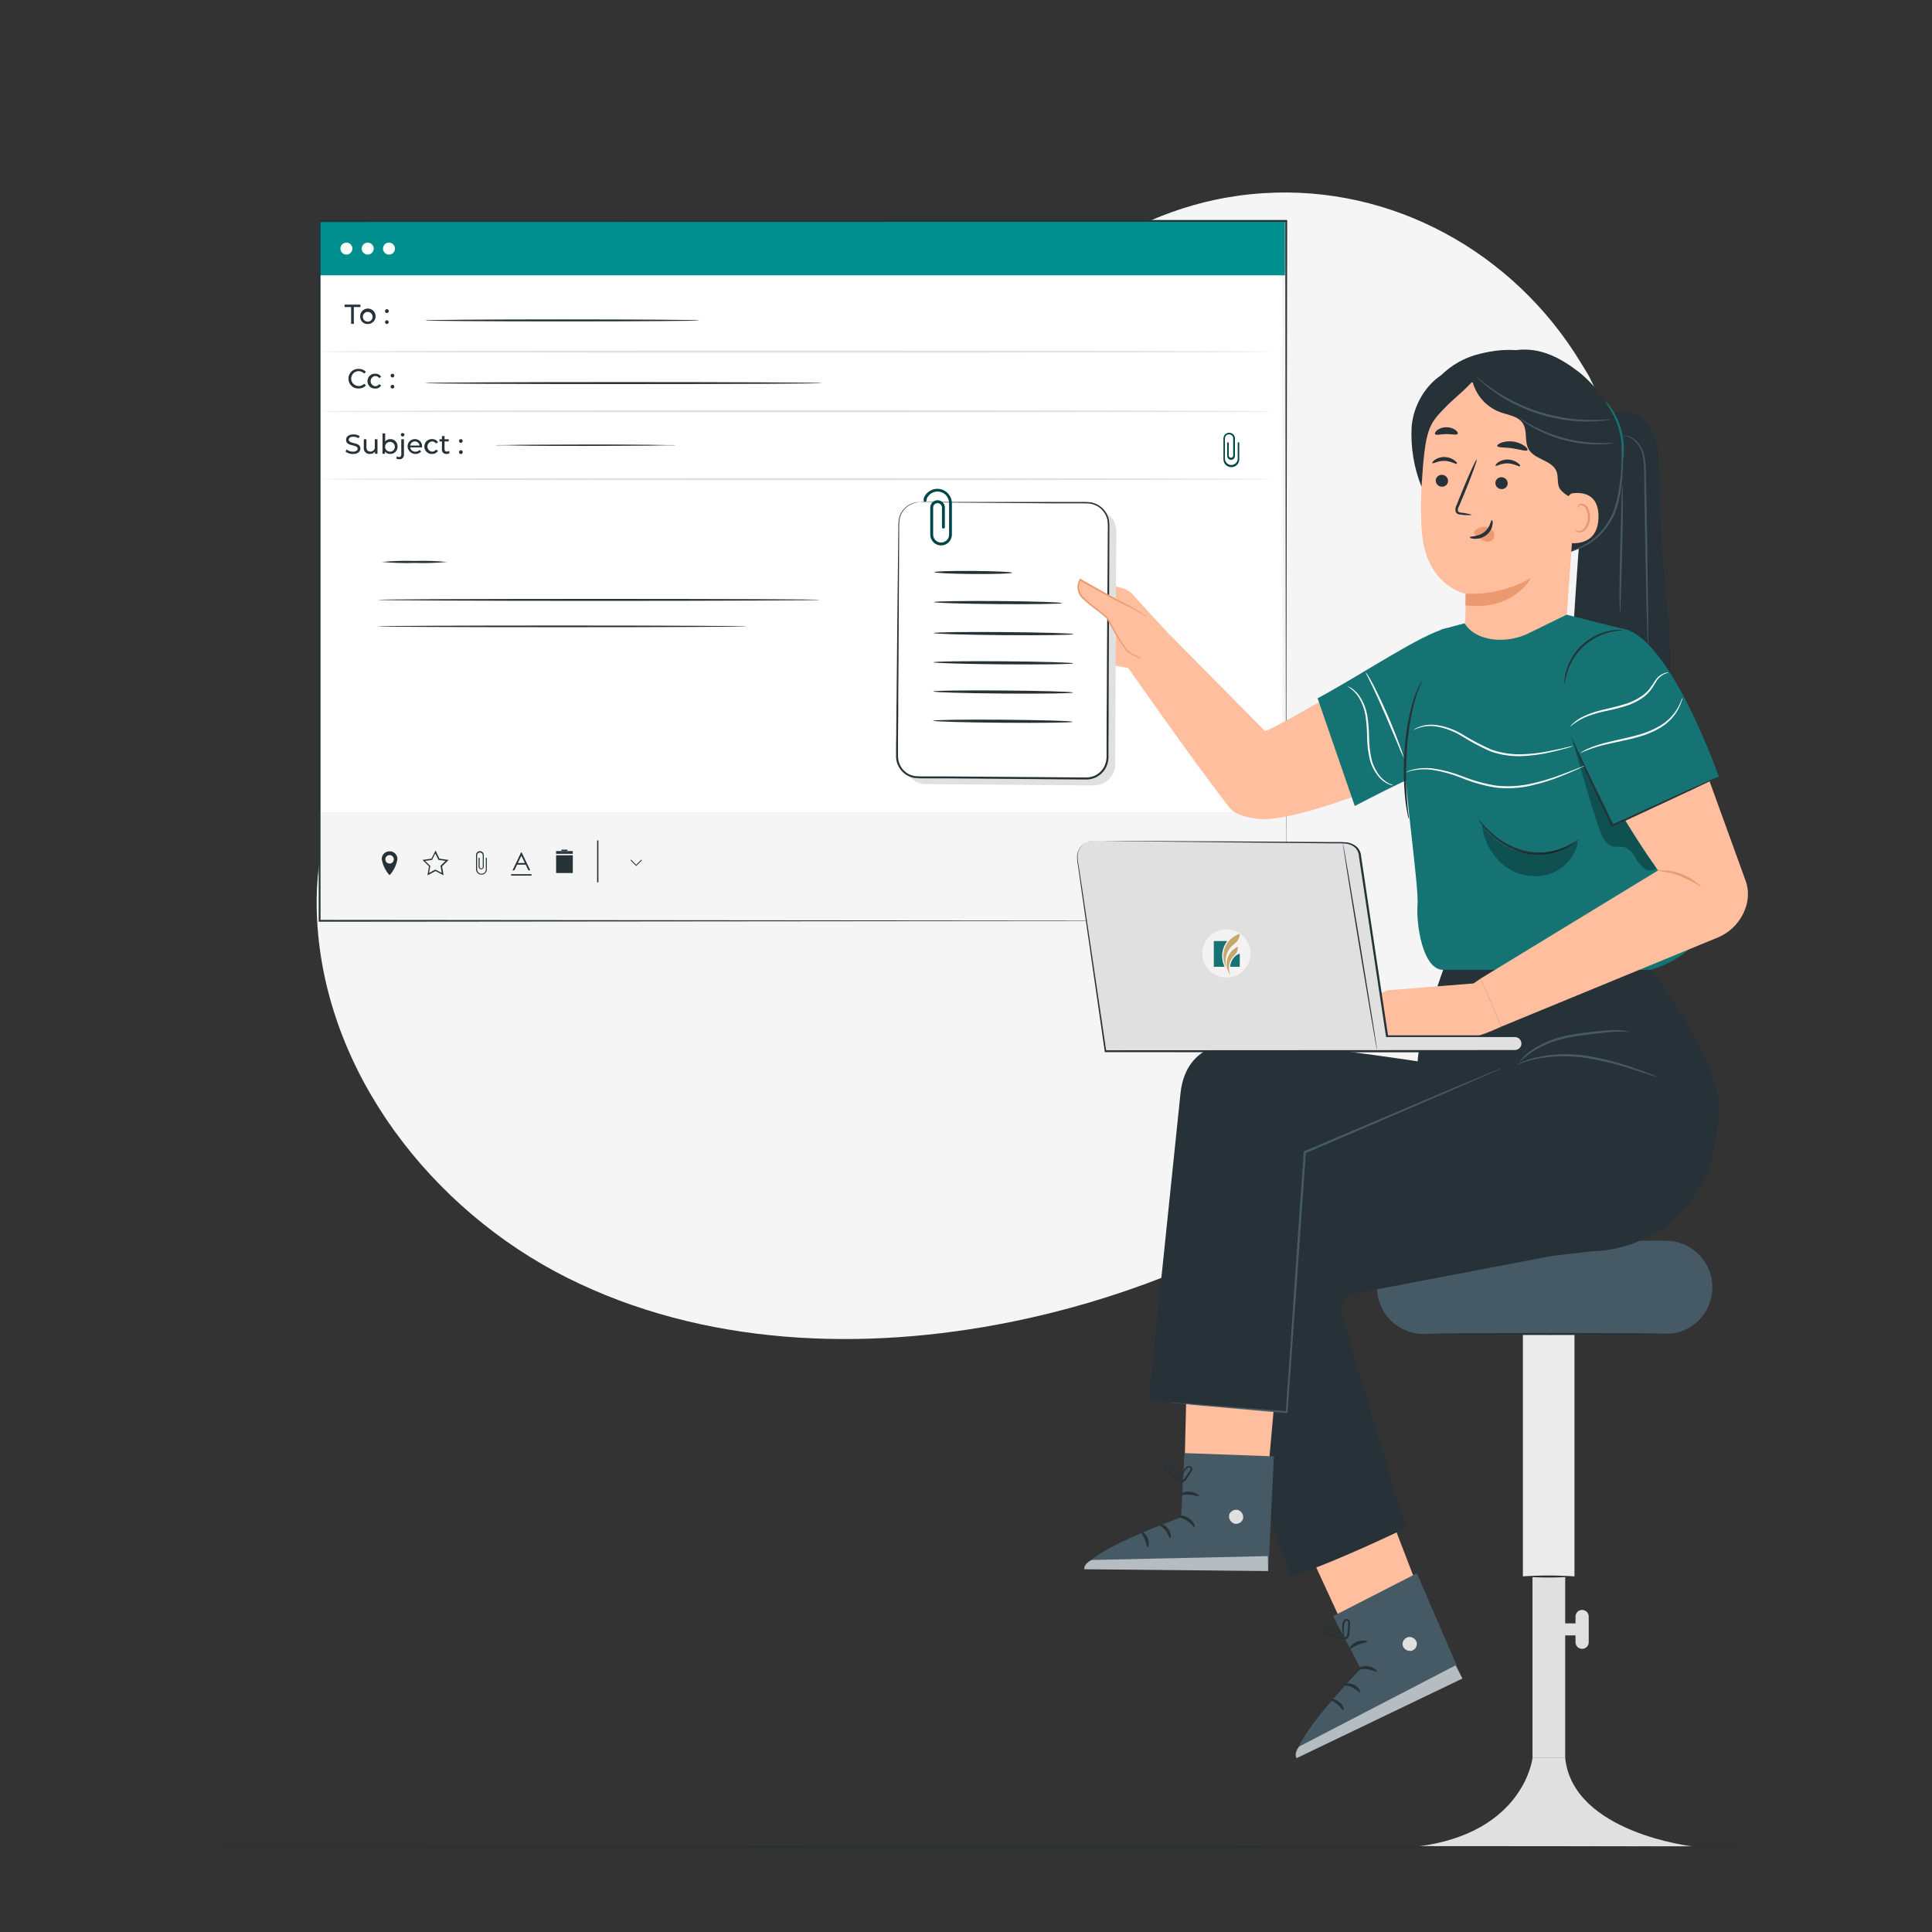 <svg width="734" height="734" viewBox="0 0 734 734" fill="none" xmlns="http://www.w3.org/2000/svg">
<rect x="0" y="0" width="734" height="734" fill="#333333" stroke="none"/>
<path d="M603.627 142.793L600.589 137.801C575.045 95.684 528.833 70.273 480.11 73.385C473.841 73.774 467.609 74.628 461.466 75.94C417.162 85.423 378.627 118.908 362.596 161.818C353.201 187.053 350.588 216.134 332.752 236.128C309.543 262.185 270.156 263.007 235.512 261.921C200.867 260.834 161.451 261.759 138.359 287.934C123.9 304.317 119.275 327.57 120.479 349.59C123.562 407.693 164.049 459.69 215.532 485.468C267.015 511.246 327.643 513.595 384 502.247C462.949 486.334 538.022 442.632 583.149 375.133C628.275 307.634 639.725 215.649 603.627 142.793Z" fill="#F5F5F5"/>
<path d="M487.141 83.953H121.359V313.064H487.141V83.953Z" fill="white"/>
<path d="M488.17 83.686H121.17V104.607H488.17V83.686Z" fill="#008E8E"/>
<path d="M487.14 308.529H121.227V349.839H487.14V308.529Z" fill="#F5F5F5"/>
<path d="M196.447 328.507H199.721L200.748 330.65H201.453L198.179 323.824H197.988L194.715 330.65H195.419L196.447 328.507ZM198.091 325.101L199.412 327.876H196.711L198.091 325.101Z" fill="#263238"/>
<path d="M201.937 332.119H194.186V332.662H201.937V332.119Z" fill="#263238"/>
<path d="M148.268 323.43H147.754C147.011 323.482 146.316 323.814 145.809 324.359C145.303 324.904 145.022 325.621 145.023 326.366C145.389 328.533 146.332 330.562 147.754 332.238C147.754 332.238 147.945 332.59 148.268 332.238C149.69 330.562 150.633 328.533 150.998 326.366C151 325.621 150.719 324.904 150.212 324.359C149.705 323.814 149.01 323.482 148.268 323.43ZM148.003 328.083C147.683 328.083 147.371 327.988 147.105 327.81C146.839 327.632 146.632 327.379 146.51 327.083C146.388 326.787 146.357 326.462 146.421 326.148C146.484 325.834 146.64 325.547 146.867 325.321C147.094 325.096 147.383 324.944 147.698 324.883C148.012 324.822 148.337 324.856 148.632 324.981C148.926 325.105 149.178 325.315 149.353 325.582C149.529 325.85 149.621 326.163 149.618 326.483C149.618 326.905 149.452 327.31 149.155 327.609C148.858 327.909 148.455 328.079 148.033 328.083H148.003Z" fill="#263238"/>
<path d="M184.586 330.298C184.586 330.738 184.411 331.16 184.1 331.471C183.789 331.782 183.367 331.957 182.927 331.957C182.487 331.957 182.065 331.782 181.754 331.471C181.443 331.16 181.268 330.738 181.268 330.298V324.94C181.268 324.656 181.381 324.383 181.582 324.182C181.783 323.981 182.056 323.868 182.34 323.868C182.624 323.868 182.897 323.981 183.098 324.182C183.299 324.383 183.412 324.656 183.412 324.94V329.476C183.382 329.611 183.308 329.732 183.202 329.82C183.095 329.908 182.963 329.957 182.825 329.96C182.685 329.958 182.55 329.909 182.441 329.821C182.332 329.733 182.255 329.612 182.223 329.476V325.894H181.826V329.241V329.403C181.861 329.64 181.979 329.858 182.159 330.016C182.339 330.175 182.57 330.264 182.81 330.269C183.049 330.261 183.278 330.171 183.458 330.013C183.637 329.855 183.756 329.639 183.793 329.403V329.315C183.795 329.29 183.795 329.266 183.793 329.241V324.837C183.793 324.448 183.639 324.074 183.363 323.799C183.088 323.524 182.715 323.369 182.325 323.369C181.936 323.369 181.563 323.524 181.287 323.799C181.012 324.074 180.857 324.448 180.857 324.837V330.445C180.908 330.955 181.147 331.428 181.526 331.772C181.906 332.117 182.4 332.308 182.913 332.309C183.425 332.311 183.919 332.121 184.297 331.775C184.675 331.43 184.909 330.955 184.953 330.445V325.894H184.557L184.586 330.298Z" fill="#263238"/>
<path d="M166.94 326.218L165.472 323.105L163.93 326.218L160.51 326.717L162.991 329.139L162.403 332.545L165.472 330.93L168.54 332.545L167.953 329.139L170.433 326.717L166.94 326.218ZM167.82 331.635L165.413 330.372L163.005 331.635L163.446 329.095V328.963L161.479 327.069L164.165 326.673L165.369 324.236L166.573 326.673L169.259 327.069L167.453 328.831L167.351 328.933L167.82 331.635Z" fill="#263238"/>
<path d="M227.349 319.289H226.85V335.217H227.349V319.289Z" fill="#263238"/>
<path d="M217.615 324.926H211.273V331.679H217.615V324.926Z" fill="#263238"/>
<path d="M213.27 323.34V323.854H215.604V323.34H217.601V324.382H211.273V323.34H213.27Z" fill="#263238"/>
<path d="M215.604 322.812H213.27V323.326H215.604V322.812Z" fill="#263238"/>
<path d="M215.604 323.34H213.27V323.854H215.604V323.34Z" fill="#263238"/>
<path d="M241.705 328.537L243.643 326.6L243.878 326.834L241.705 329.007L239.518 326.834L239.752 326.6L241.705 328.537Z" fill="#263238"/>
<path d="M466.97 164.414C466.412 164.418 465.876 164.636 465.474 165.024C465.072 165.412 464.835 165.941 464.812 166.499V174.69C464.866 175.45 465.205 176.162 465.762 176.681C466.319 177.201 467.053 177.49 467.815 177.49C468.576 177.49 469.31 177.201 469.867 176.681C470.424 176.162 470.763 175.45 470.817 174.69V168.084H470.229V174.411C470.182 175.023 469.905 175.594 469.455 176.011C469.004 176.428 468.413 176.659 467.8 176.659C467.186 176.659 466.595 176.428 466.145 176.011C465.695 175.594 465.418 175.023 465.37 174.411V166.572C465.37 166.156 465.536 165.756 465.83 165.462C466.125 165.167 466.524 165.001 466.941 165.001C467.358 165.001 467.757 165.167 468.052 165.462C468.346 165.756 468.512 166.156 468.512 166.572V173.222C468.466 173.418 468.355 173.592 468.198 173.717C468.041 173.842 467.847 173.911 467.646 173.912C467.453 173.899 467.27 173.825 467.122 173.701C466.974 173.577 466.87 173.41 466.824 173.222V168.099H466.236V173.002V173.222C466.236 173.612 466.391 173.985 466.666 174.26C466.942 174.536 467.315 174.69 467.704 174.69C468.094 174.69 468.467 174.536 468.742 174.26C469.018 173.985 469.172 173.612 469.172 173.222V173.09C469.172 173.09 469.172 173.017 469.172 172.987V166.499C469.15 165.933 468.907 165.398 468.495 165.009C468.084 164.62 467.537 164.406 466.97 164.414Z" fill="#004547"/>
<path d="M133.396 116.646H130.9V115.736H136.934V116.646H134.424V123.032H133.396V116.646Z" fill="#263238"/>
<path d="M136.832 120.272C136.809 119.687 136.961 119.108 137.269 118.61C137.577 118.112 138.027 117.718 138.561 117.477C139.095 117.237 139.689 117.162 140.266 117.262C140.843 117.361 141.377 117.631 141.799 118.037C142.222 118.442 142.513 118.965 142.636 119.537C142.76 120.11 142.709 120.706 142.49 121.249C142.272 121.793 141.896 122.258 141.411 122.587C140.926 122.915 140.354 123.09 139.768 123.091C139.386 123.115 139.004 123.06 138.644 122.929C138.285 122.797 137.956 122.593 137.68 122.328C137.404 122.062 137.186 121.743 137.04 121.389C136.894 121.035 136.823 120.655 136.832 120.272ZM141.559 120.272C141.545 119.906 141.423 119.553 141.209 119.256C140.995 118.959 140.698 118.731 140.356 118.602C140.013 118.472 139.64 118.446 139.283 118.528C138.926 118.609 138.601 118.793 138.348 119.058C138.095 119.323 137.926 119.657 137.861 120.017C137.797 120.378 137.84 120.749 137.985 121.085C138.13 121.421 138.371 121.707 138.678 121.907C138.985 122.107 139.344 122.213 139.71 122.21C139.962 122.217 140.213 122.171 140.446 122.074C140.68 121.978 140.89 121.834 141.065 121.652C141.239 121.469 141.373 121.252 141.458 121.014C141.544 120.777 141.578 120.524 141.559 120.272Z" fill="#263238"/>
<path d="M146.27 118.158C146.27 118.064 146.289 117.971 146.325 117.885C146.361 117.798 146.415 117.72 146.482 117.654C146.549 117.589 146.628 117.537 146.715 117.503C146.802 117.468 146.896 117.451 146.989 117.453C147.184 117.453 147.371 117.531 147.508 117.668C147.646 117.806 147.723 117.993 147.723 118.187C147.723 118.382 147.646 118.569 147.508 118.706C147.371 118.844 147.184 118.921 146.989 118.921C146.89 118.924 146.792 118.905 146.701 118.867C146.61 118.829 146.527 118.772 146.459 118.7C146.392 118.628 146.34 118.543 146.307 118.449C146.274 118.356 146.262 118.257 146.27 118.158ZM146.27 122.371C146.27 122.277 146.289 122.184 146.325 122.098C146.361 122.012 146.415 121.933 146.482 121.868C146.549 121.802 146.628 121.75 146.715 121.716C146.802 121.681 146.896 121.664 146.989 121.666C147.081 121.666 147.171 121.685 147.255 121.72C147.339 121.756 147.414 121.809 147.478 121.874C147.541 121.94 147.59 122.018 147.622 122.104C147.654 122.189 147.669 122.28 147.665 122.371C147.669 122.463 147.654 122.555 147.622 122.641C147.59 122.727 147.541 122.806 147.478 122.873C147.415 122.94 147.34 122.994 147.256 123.031C147.172 123.068 147.081 123.089 146.989 123.09C146.894 123.092 146.8 123.075 146.712 123.04C146.624 123.004 146.543 122.951 146.476 122.884C146.409 122.817 146.356 122.737 146.321 122.649C146.285 122.561 146.268 122.466 146.27 122.371Z" fill="#263238"/>
<path d="M132.383 143.864C132.377 143.361 132.473 142.862 132.666 142.398C132.86 141.934 133.146 141.514 133.508 141.165C133.869 140.816 134.299 140.544 134.769 140.367C135.24 140.19 135.742 140.111 136.244 140.135C136.76 140.114 137.275 140.204 137.754 140.399C138.233 140.594 138.664 140.889 139.018 141.265L138.343 141.926C138.024 141.576 137.623 141.312 137.176 141.157C136.729 141.003 136.25 140.962 135.784 141.04C135.317 141.118 134.877 141.311 134.505 141.602C134.132 141.894 133.838 142.274 133.65 142.708C133.462 143.142 133.385 143.616 133.427 144.088C133.47 144.559 133.629 145.012 133.892 145.406C134.154 145.799 134.511 146.121 134.929 146.342C135.348 146.562 135.815 146.674 136.288 146.668C136.674 146.676 137.057 146.602 137.411 146.45C137.766 146.298 138.083 146.072 138.343 145.787L139.018 146.447C138.662 146.827 138.229 147.125 137.748 147.322C137.267 147.52 136.749 147.612 136.229 147.593C135.728 147.615 135.228 147.534 134.759 147.356C134.29 147.178 133.863 146.906 133.503 146.557C133.143 146.208 132.858 145.789 132.665 145.326C132.473 144.863 132.377 144.365 132.383 143.864Z" fill="#263238"/>
<path d="M139.62 144.787C139.611 144.405 139.682 144.025 139.828 143.672C139.974 143.319 140.192 143 140.469 142.736C140.745 142.473 141.074 142.269 141.433 142.139C141.792 142.01 142.175 141.957 142.556 141.983C143.002 141.956 143.447 142.051 143.843 142.258C144.239 142.465 144.57 142.776 144.802 143.158L144.054 143.642C143.896 143.396 143.679 143.194 143.422 143.056C143.165 142.917 142.878 142.846 142.586 142.849C142.099 142.892 141.646 143.115 141.316 143.475C140.985 143.835 140.802 144.306 140.802 144.794C140.802 145.283 140.985 145.754 141.316 146.114C141.646 146.474 142.099 146.697 142.586 146.74C142.878 146.743 143.165 146.672 143.422 146.533C143.679 146.395 143.896 146.193 144.054 145.947L144.802 146.431C144.572 146.816 144.241 147.13 143.845 147.34C143.449 147.549 143.004 147.646 142.556 147.62C142.173 147.645 141.789 147.589 141.428 147.457C141.068 147.325 140.739 147.119 140.463 146.852C140.186 146.586 139.969 146.264 139.824 145.909C139.678 145.553 139.609 145.171 139.62 144.787Z" fill="#263238"/>
<path d="M148.399 142.689C148.397 142.596 148.413 142.504 148.448 142.417C148.483 142.331 148.535 142.252 148.601 142.186C148.666 142.121 148.745 142.069 148.831 142.034C148.918 141.999 149.01 141.983 149.103 141.985C149.195 141.985 149.286 142.003 149.371 142.038C149.455 142.074 149.532 142.126 149.596 142.192C149.661 142.257 149.711 142.335 149.745 142.421C149.779 142.506 149.795 142.597 149.793 142.689C149.797 142.782 149.782 142.875 149.749 142.962C149.716 143.049 149.666 143.129 149.602 143.196C149.537 143.263 149.46 143.317 149.374 143.353C149.289 143.39 149.196 143.409 149.103 143.408C149.009 143.409 148.917 143.39 148.83 143.353C148.744 143.317 148.665 143.264 148.6 143.197C148.534 143.13 148.483 143.051 148.448 142.963C148.413 142.876 148.397 142.783 148.399 142.689ZM148.399 146.902C148.397 146.809 148.413 146.717 148.448 146.63C148.483 146.544 148.535 146.465 148.601 146.4C148.666 146.334 148.745 146.282 148.831 146.247C148.918 146.213 149.01 146.196 149.103 146.198C149.196 146.196 149.288 146.212 149.373 146.247C149.459 146.282 149.536 146.334 149.601 146.4C149.666 146.466 149.716 146.545 149.749 146.631C149.782 146.718 149.797 146.81 149.793 146.902C149.797 146.995 149.782 147.088 149.749 147.175C149.716 147.263 149.666 147.342 149.602 147.409C149.537 147.477 149.46 147.53 149.374 147.566C149.289 147.603 149.196 147.622 149.103 147.622C149.009 147.622 148.917 147.603 148.83 147.567C148.744 147.53 148.665 147.477 148.6 147.41C148.534 147.343 148.483 147.264 148.448 147.176C148.413 147.089 148.397 146.996 148.399 146.902Z" fill="#263238"/>
<path d="M131.283 171.565L131.665 170.758C132.347 171.306 133.197 171.602 134.072 171.594C135.335 171.594 135.878 171.11 135.878 170.479C135.878 168.688 131.474 169.818 131.474 167.117C131.474 165.987 132.355 165.032 134.263 165.032C135.093 165.013 135.909 165.237 136.612 165.678L136.26 166.5C135.661 166.124 134.97 165.92 134.263 165.913C133.03 165.913 132.502 166.427 132.502 167.073C132.502 168.849 136.906 167.734 136.906 170.405C136.906 171.521 136.01 172.49 134.087 172.49C133.073 172.521 132.08 172.193 131.283 171.565Z" fill="#263238"/>
<path d="M143.408 166.881V172.401H142.468V171.564C142.25 171.853 141.965 172.085 141.638 172.241C141.311 172.396 140.951 172.471 140.589 172.459C140.266 172.492 139.94 172.452 139.635 172.342C139.329 172.232 139.052 172.056 138.824 171.825C138.596 171.594 138.423 171.315 138.317 171.008C138.21 170.701 138.174 170.374 138.211 170.052V166.881H139.209V169.949C139.209 171.021 139.753 171.564 140.677 171.564C140.918 171.581 141.159 171.545 141.384 171.457C141.608 171.37 141.81 171.233 141.975 171.057C142.14 170.881 142.263 170.67 142.336 170.44C142.408 170.211 142.429 169.967 142.395 169.729V166.881H143.408Z" fill="#263238"/>
<path d="M151.028 169.641C151.047 170.013 150.987 170.386 150.854 170.734C150.721 171.082 150.517 171.399 150.254 171.664C149.992 171.93 149.677 172.137 149.33 172.274C148.983 172.411 148.611 172.474 148.239 172.459C147.859 172.476 147.481 172.399 147.138 172.235C146.795 172.071 146.497 171.825 146.272 171.52V172.4H145.332V164.664H146.345V167.718C146.572 167.427 146.865 167.194 147.199 167.039C147.533 166.883 147.9 166.809 148.268 166.822C148.638 166.811 149.007 166.878 149.35 167.016C149.694 167.155 150.005 167.363 150.264 167.628C150.523 167.893 150.725 168.208 150.856 168.554C150.988 168.901 151.046 169.271 151.028 169.641ZM150.015 169.641C149.998 169.276 149.874 168.925 149.659 168.63C149.444 168.335 149.147 168.11 148.805 167.982C148.463 167.855 148.092 167.83 147.736 167.911C147.38 167.993 147.056 168.177 146.804 168.441C146.552 168.705 146.383 169.037 146.318 169.396C146.253 169.755 146.295 170.125 146.438 170.461C146.581 170.797 146.82 171.083 147.125 171.284C147.429 171.485 147.786 171.593 148.151 171.593C148.405 171.6 148.658 171.553 148.893 171.456C149.128 171.36 149.34 171.214 149.516 171.03C149.692 170.847 149.827 170.628 149.913 170.388C149.999 170.149 150.034 169.894 150.015 169.641Z" fill="#263238"/>
<path d="M150.498 174.147L150.821 173.384C151.055 173.555 151.339 173.643 151.628 173.633C152.172 173.633 152.45 173.31 152.45 172.665V166.881H153.463V172.65C153.492 172.891 153.467 173.137 153.39 173.367C153.313 173.598 153.186 173.809 153.017 173.984C152.849 174.16 152.643 174.296 152.416 174.382C152.188 174.469 151.944 174.504 151.702 174.485C151.274 174.51 150.85 174.391 150.498 174.147ZM152.274 165.178C152.274 165.09 152.292 165.003 152.326 164.922C152.36 164.84 152.41 164.767 152.473 164.705C152.536 164.644 152.61 164.595 152.692 164.563C152.774 164.531 152.862 164.515 152.95 164.517C153.037 164.511 153.124 164.523 153.207 164.552C153.289 164.581 153.365 164.626 153.43 164.685C153.494 164.744 153.546 164.816 153.582 164.895C153.618 164.975 153.638 165.061 153.64 165.148C153.642 165.239 153.625 165.329 153.591 165.413C153.557 165.497 153.506 165.573 153.441 165.636C153.377 165.699 153.299 165.748 153.215 165.781C153.13 165.813 153.04 165.828 152.95 165.824C152.863 165.826 152.777 165.81 152.696 165.779C152.615 165.748 152.541 165.701 152.478 165.641C152.415 165.581 152.365 165.509 152.33 165.429C152.295 165.35 152.276 165.264 152.274 165.178Z" fill="#263238"/>
<path d="M160.334 169.98H155.842C155.908 170.455 156.153 170.886 156.527 171.187C156.901 171.487 157.375 171.633 157.853 171.594C158.151 171.606 158.448 171.552 158.722 171.435C158.996 171.318 159.241 171.142 159.439 170.919L159.996 171.565C159.589 171.981 159.07 172.269 158.501 172.396C157.933 172.522 157.341 172.481 156.795 172.278C156.25 172.074 155.775 171.717 155.429 171.249C155.083 170.781 154.879 170.223 154.844 169.642C154.83 169.272 154.891 168.903 155.025 168.557C155.159 168.212 155.362 167.897 155.622 167.633C155.882 167.369 156.193 167.161 156.536 167.022C156.88 166.883 157.248 166.815 157.618 166.823C157.99 166.812 158.36 166.879 158.704 167.02C159.048 167.161 159.359 167.372 159.617 167.64C159.874 167.909 160.072 168.228 160.198 168.578C160.324 168.928 160.376 169.3 160.349 169.671C160.349 169.759 160.334 169.877 160.334 169.98ZM155.842 169.26H159.395C159.339 168.829 159.128 168.432 158.801 168.144C158.474 167.857 158.054 167.698 157.618 167.698C157.183 167.698 156.762 167.857 156.436 168.144C156.109 168.432 155.898 168.829 155.842 169.26Z" fill="#263238"/>
<path d="M161.216 169.641C161.207 169.258 161.277 168.878 161.423 168.524C161.569 168.17 161.787 167.85 162.063 167.585C162.34 167.32 162.668 167.116 163.027 166.984C163.387 166.853 163.77 166.798 164.152 166.822C164.599 166.798 165.044 166.896 165.44 167.105C165.835 167.315 166.166 167.628 166.398 168.011L165.634 168.496C165.477 168.25 165.26 168.048 165.003 167.909C164.746 167.77 164.458 167.699 164.166 167.703C163.68 167.745 163.226 167.968 162.896 168.329C162.566 168.689 162.383 169.159 162.383 169.648C162.383 170.137 162.566 170.607 162.896 170.967C163.226 171.328 163.68 171.551 164.166 171.593C164.458 171.597 164.746 171.526 165.003 171.387C165.26 171.248 165.477 171.046 165.634 170.8L166.398 171.27C166.166 171.654 165.835 171.967 165.44 172.176C165.044 172.386 164.599 172.484 164.152 172.459C163.77 172.484 163.387 172.429 163.027 172.297C162.668 172.166 162.34 171.961 162.063 171.696C161.787 171.431 161.569 171.111 161.423 170.757C161.277 170.404 161.207 170.023 161.216 169.641Z" fill="#263238"/>
<path d="M170.845 172.078C170.5 172.341 170.075 172.475 169.642 172.46C169.407 172.488 169.169 172.462 168.945 172.385C168.721 172.309 168.518 172.182 168.35 172.016C168.182 171.849 168.054 171.647 167.975 171.424C167.896 171.201 167.869 170.963 167.895 170.728V167.704H166.955V166.881H167.895V165.678H168.893V166.881H170.478V167.704H168.893V170.64C168.875 170.76 168.884 170.883 168.92 171C168.956 171.116 169.019 171.223 169.102 171.312C169.185 171.401 169.288 171.47 169.401 171.513C169.515 171.557 169.637 171.575 169.759 171.564C170.04 171.562 170.313 171.47 170.537 171.3L170.845 172.078Z" fill="#263238"/>
<path d="M174.382 167.542C174.38 167.448 174.397 167.355 174.432 167.267C174.466 167.18 174.518 167.101 174.583 167.034C174.649 166.967 174.727 166.914 174.814 166.877C174.9 166.841 174.993 166.822 175.087 166.822C175.18 166.822 175.272 166.841 175.358 166.877C175.444 166.914 175.521 166.967 175.585 167.035C175.65 167.102 175.7 167.181 175.733 167.269C175.766 167.356 175.781 167.449 175.777 167.542C175.781 167.635 175.766 167.728 175.733 167.815C175.7 167.902 175.65 167.981 175.585 168.049C175.521 168.116 175.444 168.169 175.358 168.206C175.272 168.242 175.18 168.261 175.087 168.261C174.993 168.261 174.9 168.242 174.814 168.206C174.727 168.17 174.649 168.116 174.583 168.049C174.518 167.982 174.466 167.903 174.432 167.816C174.397 167.729 174.38 167.635 174.382 167.542ZM174.382 171.74C174.38 171.647 174.397 171.554 174.432 171.468C174.466 171.382 174.518 171.303 174.584 171.237C174.65 171.172 174.728 171.12 174.815 171.085C174.901 171.05 174.994 171.033 175.087 171.035C175.282 171.035 175.468 171.113 175.606 171.25C175.744 171.388 175.821 171.575 175.821 171.769C175.821 171.964 175.744 172.151 175.606 172.288C175.468 172.426 175.282 172.503 175.087 172.503C174.991 172.504 174.895 172.484 174.807 172.446C174.718 172.408 174.638 172.352 174.572 172.282C174.506 172.212 174.455 172.129 174.423 172.038C174.39 171.947 174.376 171.851 174.382 171.755V171.74Z" fill="#263238"/>
<path d="M265.781 121.725C265.781 121.931 242.411 122.107 213.579 122.107C184.748 122.107 161.377 121.931 161.377 121.725C161.377 121.52 184.748 121.344 213.579 121.344C242.411 121.344 265.781 121.505 265.781 121.725Z" fill="#263238"/>
<path d="M312.405 145.536C312.405 145.756 278.641 145.918 236.891 145.918C195.141 145.918 161.377 145.756 161.377 145.536C161.377 145.316 195.141 145.154 236.891 145.154C278.641 145.154 312.405 145.33 312.405 145.536Z" fill="#263238"/>
<path d="M256.563 169.185C256.333 169.207 256.102 169.207 255.873 169.185H253.876L246.536 169.303C240.356 169.303 231.856 169.42 222.432 169.42C213.007 169.42 204.493 169.42 198.327 169.303L190.987 169.185H189.005C188.771 169.206 188.535 169.206 188.301 169.185C188.53 169.12 188.767 169.09 189.005 169.097H190.987L198.327 168.98C204.493 168.98 213.007 168.877 222.432 168.877C231.856 168.877 240.356 168.877 246.536 168.98L253.876 169.097H255.873C256.106 169.089 256.339 169.119 256.563 169.185Z" fill="#263238"/>
<path d="M483.192 182.03C483.192 182.236 402.188 182.412 302.29 182.412C202.393 182.412 121.359 182.25 121.359 182.03C121.359 181.81 202.349 181.648 302.29 181.648C402.232 181.648 483.192 181.825 483.192 182.03Z" fill="#E0E0E0"/>
<path d="M483.191 156.253C483.191 156.473 402.158 156.634 302.216 156.634C202.275 156.634 121.227 156.473 121.227 156.253C121.227 156.033 202.245 155.871 302.216 155.871C402.187 155.871 483.191 156.047 483.191 156.253Z" fill="#E0E0E0"/>
<path d="M483.192 133.587C483.192 133.792 402.188 133.968 302.29 133.968C202.393 133.968 121.359 133.836 121.359 133.587C121.359 133.337 202.349 133.205 302.29 133.205C402.232 133.205 483.192 133.425 483.192 133.587Z" fill="#E0E0E0"/>
<path d="M169.935 213.49C165.802 213.868 161.65 213.995 157.501 213.872C153.348 213.995 149.191 213.868 145.053 213.49C149.191 213.112 153.348 212.985 157.501 213.108C161.65 212.984 165.802 213.112 169.935 213.49Z" fill="#263238"/>
<path d="M311.613 227.891C311.613 228.097 273.944 228.273 227.511 228.273C181.078 228.273 143.395 228.097 143.395 227.891C143.395 227.686 181.049 227.539 227.54 227.539C274.032 227.539 311.613 227.686 311.613 227.891Z" fill="#263238"/>
<path d="M283.706 237.962C283.706 238.138 252.291 238.285 213.55 238.285C174.81 238.285 143.395 238.138 143.395 237.962C143.395 237.785 174.795 237.639 213.55 237.639C252.305 237.639 283.706 237.815 283.706 237.962Z" fill="#263238"/>
<path d="M131.605 96.725C132.862 96.725 133.881 95.706 133.881 94.449C133.881 93.193 132.862 92.174 131.605 92.174C130.349 92.174 129.33 93.193 129.33 94.449C129.33 95.706 130.349 96.725 131.605 96.725Z" fill="white"/>
<path d="M139.693 96.725C140.95 96.725 141.969 95.706 141.969 94.449C141.969 93.193 140.95 92.174 139.693 92.174C138.437 92.174 137.418 93.193 137.418 94.449C137.418 95.706 138.437 96.725 139.693 96.725Z" fill="white"/>
<path d="M147.783 96.725C149.04 96.725 150.059 95.706 150.059 94.449C150.059 93.193 149.04 92.174 147.783 92.174C146.527 92.174 145.508 93.193 145.508 94.449C145.508 95.706 146.527 96.725 147.783 96.725Z" fill="white"/>
<path d="M488.609 349.823C488.609 347.269 488.476 245.184 488.3 83.954L488.609 84.262L121.388 84.336L121.77 83.954C121.77 179.271 121.77 269.671 121.77 349.823L121.418 349.486L488.667 349.823L121.418 350.176H121.08V349.823C121.08 269.671 121.08 179.271 121.08 83.954V83.572H121.491H488.711H489.02V83.88C488.726 245.155 488.609 347.269 488.609 349.823Z" fill="#263238"/>
<path d="M601.073 616.75H592.588V621.315H601.073V616.75Z" fill="#E0E0E0"/>
<path d="M598.166 501.689H578.568V598.886H598.166V501.689Z" fill="#EBEBEB"/>
<path d="M632.84 506.812H540.855C536.156 506.812 531.649 504.945 528.326 501.622C525.004 498.299 523.137 493.792 523.137 489.093C523.135 486.765 523.592 484.459 524.481 482.308C525.371 480.156 526.676 478.201 528.321 476.554C529.967 474.907 531.921 473.601 534.071 472.71C536.222 471.818 538.527 471.359 540.855 471.359H632.84C635.168 471.359 637.474 471.818 639.624 472.71C641.775 473.601 643.729 474.907 645.375 476.554C647.02 478.201 648.325 480.156 649.215 482.308C650.104 484.459 650.561 486.765 650.559 489.093C650.559 491.42 650.101 493.724 649.21 495.874C648.32 498.023 647.015 499.977 645.369 501.622C643.724 503.267 641.771 504.572 639.621 505.463C637.471 506.353 635.167 506.812 632.84 506.812Z" fill="#455A64"/>
<path d="M594.644 598.885H582.225V667.881H594.644V598.885Z" fill="#E0E0E0"/>
<path d="M538.625 701.513C536.188 701.821 643.279 701.513 643.279 701.513C643.279 701.513 597.595 696.404 594.644 667.881H582.225C582.225 667.881 579.098 696.36 538.625 701.513Z" fill="#E0E0E0"/>
<path d="M636.482 506.813C636.482 507.019 615.21 507.195 588.977 507.195C562.744 507.195 541.473 507.019 541.473 506.813C541.473 506.608 562.744 506.432 588.977 506.432C615.21 506.432 636.482 506.608 636.482 506.813Z" fill="#263238"/>
<path d="M598.152 598.944C591.575 599.452 584.969 599.452 578.393 598.944C584.974 598.435 591.585 598.435 598.167 598.944H598.152Z" fill="#263238"/>
<path d="M601.073 626.424C600.41 626.424 599.773 626.162 599.303 625.694C598.833 625.227 598.566 624.592 598.562 623.929V614.137C598.566 613.473 598.832 612.836 599.302 612.366C599.772 611.896 600.408 611.631 601.073 611.627C601.737 611.631 602.374 611.896 602.844 612.366C603.314 612.836 603.579 613.473 603.583 614.137V623.899C603.585 624.23 603.522 624.558 603.396 624.865C603.271 625.171 603.086 625.449 602.853 625.684C602.62 625.919 602.342 626.105 602.037 626.232C601.731 626.359 601.404 626.424 601.073 626.424Z" fill="#E0E0E0"/>
<path d="M405.346 224.165C405.346 224.165 409.647 219.452 410.953 219.35C412.26 219.247 425.633 223.254 425.633 223.254C427.184 223.548 428.631 224.241 429.832 225.266C431.036 226.734 444.262 241.047 444.262 241.047L429.582 253.994C429.582 253.994 412.348 250.897 410.851 249.091C409.353 247.286 408.15 244.394 409.251 243.484C408.509 242.214 408.161 240.753 408.252 239.285C408.494 238.251 408.792 237.232 409.148 236.232C409.148 236.232 406.549 234.367 406.447 233.075C406.415 232.379 406.245 231.695 405.948 231.064L405.346 230.066V224.165Z" fill="#FFBE9D"/>
<path d="M411.349 226.968C411.423 226.968 411.349 227.424 411.114 228.084C410.777 228.966 410.215 229.745 409.485 230.345C409.1 230.642 408.656 230.853 408.182 230.962C407.708 231.071 407.216 231.076 406.74 230.976C406.006 230.785 405.712 230.389 405.771 230.345C405.83 230.301 406.182 230.492 406.813 230.55C407.64 230.589 408.454 230.34 409.118 229.846C409.767 229.299 410.309 228.637 410.718 227.893C411.041 227.306 411.261 226.939 411.349 226.968Z" fill="#EB996E"/>
<path d="M352.467 193.35C350.345 193.338 348.305 194.167 346.792 195.655C345.279 197.143 344.416 199.17 344.393 201.292L343.703 289.827C343.691 291.949 344.52 293.989 346.008 295.502C347.497 297.015 349.523 297.877 351.645 297.901L415.606 298.4C417.728 298.412 419.768 297.583 421.281 296.095C422.794 294.607 423.657 292.58 423.68 290.458L424.106 201.879C424.113 200.801 423.908 199.732 423.502 198.733C423.095 197.734 422.496 196.825 421.738 196.059C420.979 195.292 420.077 194.683 419.083 194.266C418.089 193.849 417.022 193.632 415.944 193.629L352.467 193.35Z" fill="#E0E0E0"/>
<path d="M387.552 220.201C387.552 220.524 380.931 220.729 372.754 220.671C364.578 220.612 357.957 220.289 357.957 219.966C357.957 219.643 364.592 219.438 372.769 219.511C380.946 219.584 387.552 219.922 387.552 220.201Z" fill="#E0E0E0"/>
<path d="M406.489 231.768C406.489 232.091 395.568 232.267 382.121 232.15C368.674 232.032 357.781 231.71 357.781 231.387C357.781 231.064 368.688 230.887 382.135 230.99C395.582 231.093 406.489 231.445 406.489 231.768Z" fill="#E0E0E0"/>
<path d="M410.777 243.571C410.777 243.894 398.886 244.056 384.221 243.938C369.556 243.821 357.68 243.468 357.68 243.145C357.68 242.823 369.57 242.661 384.236 242.778C398.901 242.896 410.777 243.248 410.777 243.571Z" fill="#E0E0E0"/>
<path d="M410.689 254.669C410.689 254.992 398.799 255.153 384.148 255.036C369.497 254.918 357.592 254.566 357.592 254.243C357.592 253.92 369.483 253.759 384.148 253.876C398.813 253.994 410.689 254.346 410.689 254.669Z" fill="#E0E0E0"/>
<path d="M410.6 265.708C410.6 266.031 398.709 266.192 384.058 266.075C369.407 265.957 357.502 265.605 357.502 265.282C357.502 264.959 369.393 264.798 384.058 264.915C398.723 265.033 410.6 265.444 410.6 265.708Z" fill="#E0E0E0"/>
<path d="M410.513 276.865C410.513 277.188 398.622 277.349 383.971 277.232C369.321 277.114 357.415 276.762 357.43 276.454C357.444 276.146 369.306 275.955 383.971 276.072C398.636 276.19 410.513 276.542 410.513 276.865Z" fill="#E0E0E0"/>
<path d="M349.502 190.707C348.452 190.7 347.41 190.899 346.436 191.294C345.463 191.689 344.576 192.271 343.828 193.009C343.079 193.746 342.484 194.624 342.074 195.592C341.665 196.56 341.451 197.598 341.443 198.649L340.738 287.184C340.727 289.306 341.555 291.347 343.044 292.86C344.532 294.373 346.558 295.235 348.68 295.258L412.656 295.757C413.706 295.765 414.748 295.566 415.722 295.171C416.696 294.776 417.582 294.193 418.33 293.456C419.079 292.718 419.674 291.84 420.084 290.873C420.493 289.905 420.707 288.866 420.715 287.815L421.155 199.222C421.163 197.048 420.308 194.96 418.778 193.416C417.248 191.872 415.167 190.998 412.993 190.986L349.502 190.707Z" fill="white"/>
<path d="M349.502 190.708C349.502 190.708 349.825 190.708 350.427 190.708H353.114H363.463H401.528H410.879C411.977 190.67 413.075 190.705 414.168 190.811C415.32 190.97 416.426 191.367 417.416 191.976C418.407 192.585 419.26 193.393 419.922 194.349C420.623 195.324 421.099 196.442 421.317 197.623C421.475 198.8 421.524 199.989 421.464 201.175C421.464 210.629 421.39 220.729 421.346 231.343C421.302 241.956 421.258 253.113 421.199 264.681C421.199 270.45 421.199 276.337 421.126 282.297C421.126 283.765 421.126 285.233 421.126 286.804C421.237 288.37 420.955 289.94 420.304 291.369C419.615 292.817 418.525 294.036 417.165 294.884C415.804 295.732 414.229 296.173 412.626 296.155L376.822 295.861L359.808 295.714H351.557C350.186 295.738 348.814 295.689 347.447 295.568C346.061 295.355 344.755 294.783 343.66 293.909C342.58 293.067 341.721 291.975 341.159 290.726C340.596 289.478 340.346 288.112 340.43 286.745C340.43 284.147 340.43 281.592 340.503 279.082C340.503 274.047 340.592 269.158 340.636 264.402C340.724 254.948 340.812 246.155 340.885 238.11C341.061 222.065 341.208 209.073 341.311 200.06C341.272 198.992 341.356 197.923 341.56 196.874C341.781 195.952 342.163 195.078 342.691 194.29C343.515 193.055 344.663 192.07 346.008 191.442C346.834 191.066 347.718 190.833 348.621 190.752C348.924 190.73 349.229 190.73 349.532 190.752C348.336 190.802 347.163 191.091 346.082 191.604C344.778 192.234 343.671 193.209 342.882 194.422C342.378 195.192 342.019 196.048 341.825 196.947C341.636 197.978 341.562 199.027 341.604 200.074C341.604 209.088 341.502 222.094 341.428 238.139C341.428 246.169 341.326 254.977 341.267 264.417C341.267 269.144 341.267 274.032 341.179 279.097C341.179 281.622 341.179 284.176 341.179 286.76C341.095 288.019 341.318 289.279 341.829 290.432C342.341 291.586 343.125 292.598 344.115 293.38C345.13 294.159 346.328 294.664 347.594 294.848C348.922 294.96 350.254 295.004 351.587 294.98H359.837L376.866 295.098L412.656 295.377C414.121 295.394 415.56 294.988 416.8 294.206C418.039 293.425 419.027 292.302 419.643 290.973C420.245 289.644 420.508 288.186 420.407 286.73C420.407 285.262 420.407 283.794 420.407 282.238C420.407 276.278 420.436 270.406 420.495 264.622C420.495 253.069 420.627 241.912 420.686 231.299C420.744 220.685 420.818 210.585 420.876 201.131C420.93 199.98 420.886 198.826 420.744 197.681C420.538 196.594 420.103 195.563 419.467 194.657C418.852 193.767 418.06 193.013 417.141 192.442C416.221 191.872 415.194 191.496 414.124 191.34C413.096 191.208 411.995 191.266 410.923 191.237H407.738H401.572L363.507 190.943L353.158 190.826H350.471L349.502 190.708Z" fill="#263238"/>
<path d="M384.528 217.601C384.528 217.924 377.893 218.13 369.716 218.071C361.54 218.012 354.934 217.689 354.934 217.366C354.934 217.043 361.554 216.838 369.731 216.911C377.908 216.985 384.528 217.264 384.528 217.601Z" fill="#263238"/>
<path d="M403.525 229.126C403.525 229.449 392.617 229.625 379.171 229.507C365.724 229.39 354.816 229.067 354.816 228.744C354.816 228.421 365.724 228.245 379.185 228.348C392.647 228.45 403.525 228.803 403.525 229.126Z" fill="#263238"/>
<path d="M407.826 240.929C407.826 241.252 395.935 241.413 381.27 241.296C366.605 241.178 354.729 240.826 354.729 240.503C354.729 240.18 366.619 240.018 381.285 240.136C395.95 240.253 407.826 240.606 407.826 240.929Z" fill="#263238"/>
<path d="M407.738 252.026C407.738 252.349 395.847 252.511 381.182 252.393C366.517 252.276 354.641 251.924 354.641 251.601C354.641 251.278 366.531 251.116 381.197 251.234C395.862 251.351 407.738 251.703 407.738 252.026Z" fill="#263238"/>
<path d="M407.65 263.124C407.65 263.447 395.759 263.608 381.094 263.491C366.429 263.374 354.553 263.021 354.553 262.698C354.553 262.375 366.444 262.214 381.109 262.331C395.774 262.449 407.65 262.772 407.65 263.124Z" fill="#263238"/>
<path d="M407.562 274.222C407.562 274.545 395.672 274.707 381.006 274.589C366.341 274.472 354.465 274.12 354.465 273.811C354.465 273.503 366.356 273.312 381.021 273.43C395.686 273.547 407.562 273.899 407.562 274.222Z" fill="#263238"/>
<path d="M357.546 207.224C356.452 207.224 355.403 206.789 354.63 206.016C353.856 205.242 353.421 204.193 353.421 203.099V192.823C353.421 192.087 353.714 191.381 354.234 190.861C354.754 190.341 355.46 190.048 356.196 190.048C356.932 190.048 357.637 190.341 358.158 190.861C358.678 191.381 358.97 192.087 358.97 192.823V200.163C358.984 200.243 358.979 200.324 358.957 200.402C358.936 200.48 358.897 200.552 358.845 200.614C358.793 200.676 358.728 200.725 358.654 200.759C358.581 200.793 358.501 200.811 358.42 200.811C358.339 200.811 358.259 200.793 358.186 200.759C358.112 200.725 358.047 200.676 357.995 200.614C357.942 200.552 357.904 200.48 357.882 200.402C357.861 200.324 357.856 200.243 357.869 200.163V192.823C357.869 192.379 357.693 191.953 357.379 191.639C357.065 191.326 356.64 191.149 356.196 191.149C355.752 191.149 355.326 191.326 355.013 191.639C354.699 191.953 354.522 192.379 354.522 192.823V203.099C354.522 203.901 354.841 204.67 355.408 205.237C355.975 205.804 356.744 206.123 357.546 206.123C358.349 206.123 359.118 205.804 359.685 205.237C360.252 204.67 360.571 203.901 360.571 203.099V191.252C360.598 190.203 360.249 189.178 359.588 188.363C358.926 187.548 357.995 186.996 356.963 186.807C355.931 186.617 354.865 186.803 353.957 187.33C353.049 187.857 352.359 188.691 352.012 189.681V190.166C351.991 190.296 351.924 190.415 351.823 190.501C351.722 190.586 351.594 190.633 351.462 190.633C351.329 190.633 351.201 190.586 351.1 190.501C351 190.415 350.933 190.296 350.911 190.166V189.578C350.897 189.521 350.897 189.46 350.911 189.402C351.342 188.169 352.196 187.128 353.322 186.465C354.448 185.802 355.773 185.559 357.06 185.781C358.348 186.003 359.515 186.675 360.354 187.677C361.193 188.678 361.65 189.945 361.642 191.252V203.099C361.642 204.188 361.212 205.232 360.444 206.005C359.677 206.778 358.635 207.216 357.546 207.224Z" fill="#004547"/>
<path d="M435.673 234.323L428.656 229.919L410.688 220.436C410.688 220.436 407.121 223.9 413.154 228.891L420.582 234.763C420.582 234.763 427.188 246.874 428.597 247.755C431.172 248.971 433.809 250.054 436.495 250.999L435.673 234.323Z" fill="#FFBE9D"/>
<path d="M437.187 251.337C436.94 251.321 436.697 251.266 436.467 251.176C435.997 251.044 435.307 250.853 434.427 250.545C433.546 250.236 432.489 249.869 431.285 249.326C430.64 249.046 430.013 248.728 429.406 248.372C428.698 247.972 428.079 247.433 427.586 246.786C425.335 243.635 423.309 240.329 421.523 236.892L420.701 235.424C420.431 234.962 420.072 234.557 419.644 234.235C418.807 233.501 417.868 232.767 416.943 232.062C414.949 230.62 413.043 229.061 411.232 227.394C410.243 226.475 409.601 225.244 409.414 223.907C409.227 222.57 409.506 221.209 410.205 220.054L410.351 219.834L410.601 219.981C417.78 224.032 423.975 227.732 428.657 229.904C430.933 231.152 432.665 232.268 433.854 233.017L435.219 233.912C435.381 234.016 435.534 234.134 435.674 234.264C435.493 234.203 435.321 234.119 435.161 234.015L433.693 233.207C432.46 232.503 430.683 231.431 428.408 230.271C423.681 228.202 417.427 224.546 410.249 220.524L410.63 220.436C410.018 221.431 409.788 222.616 409.984 223.768C410.18 224.979 410.75 226.098 411.614 226.968C413.413 228.6 415.295 230.139 417.251 231.578C418.191 232.312 419.115 233.046 419.982 233.78C420.203 233.974 420.413 234.18 420.613 234.397C420.82 234.615 421.002 234.857 421.156 235.116C421.42 235.615 421.699 236.085 421.963 236.584C423.701 240.007 425.663 243.313 427.835 246.478C428.775 247.591 429.975 248.453 431.329 248.988C432.504 249.546 433.546 249.957 434.412 250.295L436.394 251.029C436.664 251.115 436.929 251.218 437.187 251.337Z" fill="#EB996E"/>
<path d="M631.007 200.146C630.757 195.742 630.214 174.574 629.95 171.344C629.68 166.932 627.781 162.778 624.621 159.688C621.421 156.752 616.444 155.431 612.524 157.354C611.249 157.678 610.082 158.334 609.141 159.254C608.2 160.174 607.519 161.327 607.166 162.595C598.241 194.333 599.65 228.126 595.701 260.951C607.357 262.845 623.035 262.067 634.823 261.45C634.823 235.246 632.607 228.449 631.007 200.146Z" fill="#263238"/>
<path d="M626.088 244.907C626.021 244.628 625.992 244.342 626 244.056C626 243.41 625.926 242.588 625.882 241.619C625.809 239.402 625.721 236.363 625.603 232.664C625.442 225.016 625.222 214.608 624.987 203.113C624.899 197.359 624.811 191.868 624.737 186.848C624.737 184.352 624.737 181.974 624.649 179.757C624.69 177.708 624.547 175.66 624.223 173.636C624.043 172.179 623.542 170.78 622.758 169.539C621.974 168.298 620.925 167.246 619.687 166.457C618.736 165.946 617.693 165.627 616.619 165.518H616.825C617.039 165.497 617.256 165.497 617.471 165.518C618.297 165.587 619.1 165.821 619.834 166.208C620.994 166.838 621.997 167.721 622.77 168.791C623.777 170.211 624.459 171.835 624.767 173.548C625.12 175.598 625.292 177.676 625.28 179.757C625.28 181.989 625.383 184.352 625.442 186.848C625.545 191.868 625.647 197.359 625.75 203.128C625.912 214.608 626.044 225.016 626.146 232.664C626.146 236.378 626.146 239.402 626.146 241.634C626.146 242.617 626.146 243.424 626.146 244.07C626.16 244.351 626.141 244.632 626.088 244.907Z" fill="#455A64"/>
<path d="M615.489 232.868C615.381 232.238 615.337 231.599 615.357 230.96C615.357 229.727 615.283 227.936 615.283 225.734C615.283 221.33 615.371 215.252 615.533 208.544C615.694 201.835 615.885 195.904 616.017 191.339C616.017 189.269 616.135 187.522 616.193 186.142C616.182 185.498 616.231 184.854 616.34 184.219C616.459 184.852 616.509 185.497 616.487 186.142C616.487 187.375 616.487 189.078 616.56 191.353C616.56 195.757 616.472 201.835 616.296 208.558C616.12 215.282 615.944 221.183 615.826 225.748C615.753 227.818 615.694 229.565 615.65 230.96C615.663 231.6 615.608 232.239 615.489 232.868Z" fill="#455A64"/>
<path d="M576.558 132.942C585.366 132.032 592.706 135.878 599.664 141.207C606.634 146.695 611.756 154.184 614.344 162.669C617.119 171.477 617.163 184.029 614.007 192.734C612.595 196.856 610.203 200.574 607.038 203.568C603.872 206.562 600.027 208.743 595.833 209.924C583.663 213.359 569.952 211.965 560.381 203.7C550.809 195.435 545.892 182.473 546.229 169.833C546.339 161.048 549.216 152.521 554.45 145.464C557.082 141.981 560.404 139.077 564.207 136.932C568.011 134.788 572.215 133.45 576.558 133.001" fill="#263238"/>
<path d="M599.238 163.961C598.181 160.57 598.915 156.9 598.651 153.362C598.049 145.567 592.236 138.976 585.233 135.482C578.716 132.252 570.553 132.326 562.274 134.41C556.562 135.737 551.348 138.665 547.242 142.851C544.62 145.705 542.718 149.146 541.697 152.884C540.675 156.623 540.563 160.552 541.37 164.343L581.255 161.172C584.749 164.475 588.346 167.837 592.72 169.833C593.978 170.49 595.383 170.814 596.801 170.773C597.506 170.732 598.185 170.491 598.757 170.078C599.33 169.664 599.771 169.095 600.031 168.438C600.413 166.956 599.693 165.429 599.238 163.961Z" fill="#263238"/>
<path d="M560.776 145.333L594.789 154.904C596.391 155.116 597.855 155.921 598.891 157.161C599.927 158.401 600.459 159.985 600.383 161.598L595.083 236.217C594.727 241.319 592.693 246.161 589.299 249.987L585.732 253.965C577.599 263.14 562.464 261.173 557.444 249.987C557.139 249.347 556.917 248.671 556.783 247.976C556.68 247.412 556.606 246.844 556.563 246.273C556.214 242.495 556.263 238.692 556.71 234.925C556.812 228.26 556.886 225.53 556.871 225.589C556.856 225.647 542.881 222.887 540.444 204.449C539.24 195.289 540.106 180.345 541.193 168.131C542.118 157.077 549.781 143.865 560.776 145.333Z" fill="#FFBE9D"/>
<path d="M545.465 182.457C545.441 183.071 545.657 183.669 546.069 184.125C546.481 184.58 547.054 184.856 547.667 184.894C547.965 184.925 548.266 184.895 548.553 184.808C548.84 184.721 549.107 184.577 549.337 184.386C549.568 184.195 549.759 183.96 549.898 183.694C550.037 183.428 550.122 183.138 550.148 182.839C550.172 182.226 549.955 181.627 549.543 181.172C549.132 180.716 548.558 180.44 547.946 180.402C547.647 180.372 547.346 180.401 547.059 180.488C546.772 180.576 546.506 180.719 546.275 180.91C546.044 181.102 545.853 181.337 545.714 181.603C545.575 181.868 545.49 182.159 545.465 182.457Z" fill="#263238"/>
<path d="M544.174 175.969C544.453 176.292 546.273 175.014 548.813 175.088C551.353 175.161 553.217 176.556 553.452 176.174C553.687 175.793 553.305 175.484 552.512 174.868C551.434 174.086 550.144 173.651 548.813 173.62C547.496 173.581 546.201 173.962 545.114 174.706C544.321 175.279 544.042 175.837 544.174 175.969Z" fill="#263238"/>
<path d="M568.117 183.368C568.093 183.981 568.31 184.579 568.721 185.035C569.133 185.49 569.706 185.767 570.319 185.804C570.618 185.837 570.92 185.809 571.207 185.722C571.495 185.636 571.762 185.493 571.994 185.301C572.225 185.109 572.416 184.873 572.554 184.607C572.693 184.34 572.776 184.049 572.8 183.749C572.82 183.137 572.602 182.54 572.191 182.086C571.781 181.631 571.209 181.354 570.598 181.312C570.3 181.282 569.998 181.311 569.712 181.399C569.425 181.486 569.158 181.629 568.927 181.821C568.696 182.012 568.506 182.247 568.367 182.513C568.228 182.778 568.143 183.069 568.117 183.368Z" fill="#263238"/>
<path d="M568.206 176.923C568.485 177.246 570.305 175.969 572.83 176.043C575.355 176.116 577.234 177.511 577.469 177.129C577.704 176.747 577.337 176.439 576.529 175.822C575.452 175.039 574.161 174.604 572.83 174.575C571.513 174.538 570.218 174.918 569.131 175.661C568.338 176.234 568.118 176.791 568.206 176.923Z" fill="#263238"/>
<path d="M559.309 195.64C557.985 195.187 556.609 194.901 555.213 194.788C554.568 194.7 553.966 194.568 553.863 194.113C553.821 193.447 553.99 192.784 554.347 192.219C554.993 190.663 555.669 189.034 556.388 187.346C559.236 180.402 561.306 174.692 561.027 174.574C560.748 174.457 558.208 179.991 555.375 186.935C554.685 188.652 554.024 190.282 553.408 191.838C552.982 192.606 552.842 193.501 553.011 194.363C553.096 194.594 553.233 194.803 553.411 194.974C553.589 195.144 553.804 195.272 554.039 195.346C554.398 195.448 554.767 195.507 555.14 195.522C556.519 195.739 557.92 195.778 559.309 195.64Z" fill="#263238"/>
<path d="M556.813 225.558C565.448 225.932 574.017 223.899 581.563 219.686C581.563 219.686 575.045 232.222 556.725 229.962L556.813 225.558Z" fill="#EB996E"/>
<path d="M560.277 201.778C560.771 201.181 561.41 200.722 562.132 200.445C562.855 200.167 563.637 200.08 564.403 200.192C564.96 200.255 565.498 200.43 565.985 200.708C566.473 200.985 566.898 201.359 567.236 201.807C567.565 202.237 567.754 202.757 567.778 203.298C567.801 203.839 567.658 204.374 567.368 204.831C566.948 205.275 566.405 205.583 565.809 205.717C565.212 205.85 564.59 205.802 564.021 205.58C562.837 205.126 561.754 204.443 560.835 203.569C560.556 203.354 560.317 203.09 560.131 202.791C560.037 202.652 559.986 202.488 559.986 202.321C559.986 202.153 560.037 201.99 560.131 201.851" fill="#EB996E"/>
<path d="M566.767 197.592C566.356 197.592 566.282 200.308 563.831 202.187C561.379 204.066 558.517 203.655 558.473 204.081C558.429 204.506 559.119 204.638 560.352 204.697C561.947 204.74 563.506 204.22 564.756 203.229C565.984 202.288 566.791 200.901 567.002 199.368C567.251 198.267 566.958 197.577 566.767 197.592Z" fill="#263238"/>
<path d="M568.836 169.436C569.056 170.141 571.596 169.876 574.561 170.317C577.527 170.757 579.905 171.623 580.316 171.021C580.492 170.728 580.096 170.067 579.142 169.377C577.88 168.511 576.431 167.958 574.914 167.762C573.395 167.543 571.846 167.684 570.392 168.174C569.291 168.585 568.734 169.113 568.836 169.436Z" fill="#263238"/>
<path d="M545.202 164.916C545.643 165.503 547.389 164.916 549.489 164.916C551.588 164.916 553.364 165.401 553.775 164.813C553.966 164.52 553.702 163.947 552.939 163.345C551.925 162.65 550.718 162.291 549.489 162.318C548.256 162.299 547.049 162.669 546.039 163.375C545.276 164.05 545.011 164.637 545.202 164.916Z" fill="#263238"/>
<path d="M605.903 159.043C602.967 148.312 588.287 132.972 577.219 133.236L559.045 143.057C559.483 146.101 560.736 148.97 562.672 151.361C564.608 153.751 567.154 155.574 570.04 156.636C573.123 157.737 576.881 158.104 578.613 160.952C580.346 163.8 579.098 167.734 580.742 170.64C583.003 174.677 589.711 174.795 591.356 179.14C592.075 181.019 591.561 183.221 592.31 185.1C593.323 187.611 599.386 190.972 601.984 190.297C604.582 189.622 604.802 185.232 605.742 182.957C606.916 180.422 607.181 177.56 606.491 174.854C605.61 169.628 607.283 164.167 605.903 159.043Z" fill="#263238"/>
<path d="M594.306 192.117C594.306 190.752 596.024 187.581 597.374 187.405C600.985 186.935 607.474 187.405 607.298 196.551C607.048 209.058 594.541 206.225 594.526 205.873C594.511 205.52 594.174 196.844 594.306 192.117Z" fill="#FFBE9D"/>
<path d="M598.431 201.203C598.431 201.203 598.651 201.365 599.018 201.541C599.532 201.773 600.115 201.799 600.648 201.614C601.984 201.145 603.129 199.075 603.232 196.814C603.286 195.744 603.1 194.676 602.688 193.687C602.58 193.295 602.377 192.935 602.099 192.638C601.82 192.342 601.473 192.117 601.088 191.984C600.838 191.909 600.569 191.925 600.33 192.03C600.09 192.135 599.896 192.322 599.782 192.557C599.606 192.894 599.679 193.144 599.62 193.173C599.562 193.203 599.356 192.953 599.459 192.439C599.541 192.131 599.721 191.858 599.973 191.661C600.325 191.409 600.762 191.304 601.191 191.368C601.7 191.483 602.171 191.726 602.561 192.072C602.951 192.419 603.248 192.858 603.422 193.35C603.938 194.444 604.175 195.65 604.112 196.858C603.98 199.383 602.644 201.717 600.824 202.202C600.487 202.289 600.135 202.302 599.792 202.238C599.45 202.175 599.126 202.037 598.842 201.835C598.461 201.512 598.387 201.233 598.431 201.203Z" fill="#EB996E"/>
<path d="M616.15 176.396C616.593 175.206 616.831 173.95 616.855 172.681C617.324 166.518 615.694 160.377 612.23 155.256C611.585 154.146 610.756 153.153 609.779 152.32C609.529 152.467 613.449 156.886 615.211 163.727C616.972 170.568 615.871 176.381 616.15 176.396Z" fill="#157473"/>
<path d="M562.92 139.46C561.452 144.466 553.29 150.47 549.708 154.14C542.75 161.26 541.458 162.302 540.063 184.968C537.16 177.694 535.877 169.874 536.305 162.053C536.907 155.491 539.864 149.369 544.629 144.819C547.05 142.563 549.965 140.905 553.14 139.974C556.316 139.044 559.664 138.868 562.92 139.46Z" fill="#263238"/>
<path d="M612.274 159.293C611.57 159.496 610.847 159.629 610.116 159.69C609.426 159.793 608.575 159.91 607.562 159.969C606.549 160.027 605.433 160.145 604.171 160.13C601.227 160.188 598.283 160.026 595.363 159.646C591.767 159.16 588.217 158.379 584.749 157.312C581.298 156.2 577.94 154.816 574.708 153.172C572.083 151.801 569.561 150.241 567.163 148.504C566.12 147.799 565.254 147.036 564.476 146.434C563.698 145.832 563.008 145.23 562.538 144.746C561.978 144.271 561.457 143.75 560.982 143.189C561.603 143.582 562.188 144.029 562.729 144.525C563.258 144.98 563.918 145.524 564.726 146.096C565.533 146.669 566.414 147.403 567.471 148.078C569.89 149.713 572.415 151.185 575.031 152.482C578.237 154.081 581.559 155.435 584.97 156.534C588.402 157.573 591.905 158.363 595.451 158.897C598.37 159.302 601.312 159.513 604.259 159.528C605.507 159.528 606.637 159.528 607.635 159.528C608.634 159.528 609.485 159.455 610.175 159.381C610.871 159.295 611.573 159.266 612.274 159.293Z" fill="#455A64"/>
<path d="M612.993 168.336C612.515 168.475 612.022 168.559 611.525 168.586C610.175 168.745 608.818 168.828 607.459 168.835C598.444 168.926 589.572 166.578 581.783 162.038C580.615 161.36 579.483 160.62 578.392 159.822C577.964 159.558 577.574 159.237 577.232 158.867C577.306 158.765 579.053 159.968 582.047 161.583C589.87 165.808 598.585 168.112 607.473 168.307C610.864 168.395 612.978 168.204 612.993 168.336Z" fill="#455A64"/>
<path d="M616.12 168.82C616.305 169.435 616.409 170.072 616.429 170.714C616.546 171.962 616.619 173.753 616.605 175.969C616.57 178.57 616.404 181.167 616.106 183.75C615.768 186.924 615.134 190.06 614.212 193.116C612.374 198.722 608.622 203.503 603.613 206.621C602.101 207.523 600.496 208.262 598.827 208.823C598.226 209.059 597.601 209.226 596.963 209.322C597.524 209.009 598.114 208.748 598.725 208.544C600.325 207.881 601.866 207.086 603.334 206.166C605.49 204.785 607.4 203.054 608.986 201.043C610.975 198.629 612.498 195.866 613.478 192.896C614.39 189.88 615.033 186.79 615.401 183.662C615.768 180.726 615.959 178.157 616.062 175.955C616.164 173.753 616.164 171.962 616.062 170.743C616.033 170.102 616.053 169.459 616.12 168.82Z" fill="#455A64"/>
<path d="M444.305 241.045L480.594 277.745C485.365 276.644 543.924 241.647 543.924 241.647L553.187 286.685C553.187 286.685 493.248 314.283 476.763 310.936C474.061 310.393 469.643 310.041 466.854 306.532C453.612 289.518 428.656 253.817 428.656 253.817L444.305 241.045Z" fill="#FFBE9D"/>
<path d="M491.898 577.791L509.808 616.619L538.713 603.261L520.187 555.213L491.898 577.791Z" fill="#FFBE9D"/>
<path d="M506.46 614.02L516.927 633.985C516.927 633.985 490.092 661.686 492.617 667.94L555.594 637.743L538.286 597.711L506.46 614.02Z" fill="#455A64"/>
<path d="M535.057 621.918C535.749 621.83 536.45 621.992 537.034 622.374C537.617 622.756 538.046 623.333 538.243 624.003C538.376 624.692 538.238 625.406 537.858 625.997C537.478 626.587 536.885 627.009 536.202 627.173C535.465 627.302 534.706 627.144 534.081 626.732C533.457 626.32 533.013 625.685 532.84 624.957C532.778 624.224 533.001 623.495 533.463 622.923C533.926 622.352 534.592 621.981 535.321 621.889" fill="#E0E0E0"/>
<g opacity="0.6">
<path d="M555.594 637.686L552.967 632.709L493.571 663.537C493.571 663.537 491.355 666.106 492.617 667.941L555.594 637.686Z" fill="white"/>
</g>
<path d="M515.708 634.176C515.87 634.484 517.47 633.882 519.466 634.176C521.463 634.469 522.872 635.35 523.092 635.086C523.313 634.822 522.006 633.28 519.599 633.001C517.191 632.723 515.503 633.897 515.708 634.176Z" fill="#263238"/>
<path d="M510.409 640.048C510.482 640.385 512.068 640.268 513.741 641.075C515.415 641.883 516.369 643.101 516.677 642.94C516.985 642.778 516.34 640.943 514.255 640.004C512.17 639.064 510.277 639.754 510.409 640.048Z" fill="#263238"/>
<path d="M510.454 649.751C510.762 649.751 510.454 647.946 508.854 646.639C507.254 645.333 505.507 645.362 505.492 645.67C505.478 645.979 506.814 646.463 508.105 647.564C509.397 648.665 510.131 649.869 510.454 649.751Z" fill="#263238"/>
<path d="M512.715 626.47C512.979 626.69 514.183 625.589 515.974 624.87C517.765 624.15 519.38 624.047 519.424 623.71C519.468 623.372 517.633 622.902 515.519 623.71C513.405 624.517 512.436 626.294 512.715 626.47Z" fill="#263238"/>
<path d="M490.474 598.945L445.861 477.644C445.861 477.644 446.918 457.488 450.632 451.117C454.346 444.746 566.825 407.606 566.825 407.606C566.825 407.606 595.48 400.706 614.579 407.606C633.677 414.505 653.084 423.02 651.176 436.408C650.868 438.454 650.377 440.468 649.708 442.427C646.495 451.854 640.469 460.069 632.442 465.965C624.415 471.86 614.773 475.153 604.816 475.398L589.872 477.101L514.05 491.575C513.26 491.737 512.511 492.059 511.851 492.523C511.191 492.987 510.633 493.582 510.213 494.27C509.793 494.959 509.519 495.727 509.409 496.526C509.299 497.325 509.354 498.138 509.573 498.915L534.059 580.521C534.059 580.521 507.312 593.572 490.474 598.945Z" fill="#263238"/>
<path d="M451.073 515.004L450.016 557.752L481.842 558.53L486.437 507.238L451.073 515.004Z" fill="#FFBE9D"/>
<path d="M450.015 552.057L448.694 576.455C448.694 576.455 412.435 589.491 411.994 596.155L481.842 596.86L483.985 553.304L450.015 552.057Z" fill="#455A64"/>
<path d="M448.371 562.699C448.266 562.29 448.266 561.86 448.371 561.451C448.607 560.294 449.11 559.208 449.839 558.28C450.068 557.93 450.351 557.618 450.676 557.355C450.893 557.179 451.148 557.057 451.422 557.001C451.695 556.945 451.979 556.956 452.247 557.032C452.402 557.08 452.544 557.161 452.663 557.27C452.783 557.379 452.876 557.514 452.937 557.664C453.041 557.938 453.041 558.241 452.937 558.515C452.734 558.963 452.488 559.391 452.203 559.792C451.66 560.614 451.205 561.436 450.515 562.361C450.291 562.632 450.004 562.842 449.678 562.973C449.352 563.104 448.999 563.151 448.65 563.11C448.001 563.022 447.382 562.78 446.845 562.405C445.879 561.774 444.987 561.035 444.188 560.203C443.816 559.819 443.468 559.412 443.145 558.985C442.775 558.56 442.504 558.059 442.353 557.517C442.291 557.216 442.338 556.903 442.486 556.634C442.634 556.365 442.873 556.158 443.16 556.049C443.441 555.974 443.735 555.964 444.019 556.02C444.304 556.076 444.573 556.196 444.804 556.372C445.472 556.889 446.069 557.491 446.58 558.163C447.301 559.082 447.884 560.1 448.313 561.187C448.496 561.568 448.601 561.983 448.621 562.405C447.91 561.023 447.069 559.71 446.111 558.486C445.609 557.882 445.037 557.34 444.408 556.871C444.27 556.759 444.109 556.679 443.936 556.639C443.763 556.598 443.583 556.597 443.41 556.636C443.264 556.698 443.149 556.813 443.086 556.958C443.023 557.102 443.018 557.266 443.072 557.414C443.229 557.831 443.463 558.214 443.762 558.544C444.079 558.948 444.417 559.336 444.775 559.704C445.541 560.477 446.388 561.165 447.3 561.759C447.736 562.068 448.239 562.269 448.768 562.347C448.981 562.378 449.199 562.351 449.398 562.268C449.597 562.186 449.77 562.05 449.898 561.877C450.485 561.128 451.043 560.189 451.572 559.411C451.84 559.056 452.076 558.677 452.276 558.28C452.423 557.913 452.276 557.693 452.056 557.59C451.425 557.355 450.808 558.001 450.383 558.544C449.434 559.776 448.749 561.191 448.371 562.699Z" fill="#263238"/>
<path d="M470.333 573.651C470.992 573.878 471.549 574.332 471.904 574.932C472.259 575.532 472.389 576.238 472.271 576.925C472.081 577.6 471.642 578.177 471.042 578.539C470.442 578.902 469.727 579.023 469.041 578.877C468.321 578.668 467.709 578.191 467.329 577.544C466.95 576.897 466.832 576.129 467.001 575.398C467.265 574.71 467.787 574.152 468.456 573.842C469.124 573.533 469.887 573.496 470.583 573.739" fill="#E0E0E0"/>
<g opacity="0.6">
<path d="M481.799 596.86L481.666 591.193L414.755 592.661C414.755 592.661 411.628 593.983 411.951 596.185L481.799 596.86Z" fill="white"/>
</g>
<path d="M447.58 576.088C447.58 576.426 449.283 576.602 450.956 577.718C452.63 578.833 453.496 580.272 453.819 580.14C454.142 580.008 453.643 578.041 451.602 576.719C449.562 575.398 447.507 575.78 447.58 576.088Z" fill="#263238"/>
<path d="M440.21 579.039C440.136 579.376 441.604 579.963 442.749 581.417C443.894 582.87 444.217 584.353 444.555 584.353C444.893 584.353 445.128 582.415 443.674 580.639C442.221 578.862 440.224 578.716 440.21 579.039Z" fill="#263238"/>
<path d="M435.997 587.773C436.305 587.847 436.804 586.144 435.997 584.265C435.19 582.386 433.56 581.637 433.413 581.916C433.267 582.195 434.235 583.208 434.881 584.764C435.527 586.32 435.63 587.729 435.997 587.773Z" fill="#263238"/>
<path d="M448.269 567.867C448.416 568.175 449.987 567.72 451.91 567.867C453.833 568.013 455.33 568.645 455.506 568.351C455.682 568.058 454.259 566.883 451.983 566.692C449.708 566.501 448.108 567.588 448.269 567.867Z" fill="#263238"/>
<path d="M469.672 396.361C469.672 396.361 450.588 394.893 448.474 415.518C446.36 436.143 436.393 532.121 436.393 532.121L488.83 536.525L495.729 437.832L566.824 407.591C566.824 407.591 482.4 393.689 469.672 396.361Z" fill="#263238"/>
<path d="M548.27 368.469C548.27 368.469 536.702 400.912 538.904 404.523C541.106 408.134 570.877 423.034 570.877 423.034L645.348 451.631C645.348 451.631 652.997 439.461 652.997 420.803C652.997 402.145 627.101 368.469 627.101 368.469H548.27Z" fill="#263238"/>
<path d="M570.348 405.902C570.237 405.973 570.119 406.032 569.996 406.078L568.939 406.578L564.814 408.413L549.341 415.151L495.891 438.154L496.126 437.817C495.451 447.564 494.658 458.104 493.968 468.997C492.162 494.452 490.489 517.925 489.168 536.525V536.863H488.83L456.373 534.015L447.433 533.178L445.098 532.943C444.827 532.925 444.557 532.886 444.291 532.826C444.56 532.803 444.83 532.803 445.098 532.826L447.447 532.972L456.402 533.633L488.845 536.143L488.493 536.452C489.77 517.881 491.429 494.393 493.131 468.924C493.895 458.031 494.599 447.491 495.319 437.758V437.464L495.539 437.362L549.106 414.637L564.711 408.104L568.895 406.387L569.981 405.961L570.348 405.902Z" fill="#455A64"/>
<path d="M629.582 409.146C628.872 409.013 628.175 408.822 627.497 408.573L621.889 406.768C615.767 404.688 609.489 403.102 603.113 402.026C596.749 400.975 590.249 401.054 583.912 402.261C579.053 403.274 576.264 404.654 576.205 404.492C576.811 404.094 577.461 403.769 578.143 403.523C579.964 402.746 581.85 402.131 583.78 401.688C590.179 400.293 596.785 400.129 603.246 401.204C609.662 402.279 615.963 403.955 622.065 406.21C624.414 407.032 626.308 407.751 627.6 408.265C628.289 408.49 628.953 408.785 629.582 409.146Z" fill="#455A64"/>
<path d="M619.056 392.03C616.885 391.906 614.709 391.906 612.538 392.03C610.541 392.162 608.134 392.47 605.491 392.778C602.849 393.087 599.928 393.454 596.918 394.026C591.744 394.85 586.784 396.691 582.326 399.443C580.537 400.673 578.844 402.037 577.262 403.524C577.538 402.981 577.9 402.485 578.333 402.056C579.435 400.876 580.66 399.817 581.989 398.9C586.445 395.952 591.48 393.99 596.757 393.145C599.81 392.573 602.746 392.235 605.403 391.956C608.06 391.677 610.468 391.442 612.508 391.384C614.122 391.309 615.738 391.383 617.338 391.604C617.929 391.656 618.509 391.8 619.056 392.03Z" fill="#455A64"/>
<path d="M510.865 622.431C510.582 622.056 510.382 621.626 510.278 621.169C509.92 619.935 509.82 618.641 509.984 617.367C510.026 616.925 510.125 616.491 510.278 616.075C510.382 615.811 510.553 615.578 510.774 615.4C510.996 615.223 511.26 615.106 511.54 615.062C511.711 615.043 511.884 615.062 512.046 615.118C512.209 615.174 512.357 615.265 512.48 615.385C512.693 615.627 512.826 615.93 512.861 616.251C512.906 616.783 512.906 617.319 512.861 617.851C512.773 618.908 512.773 619.936 512.612 621.169C512.555 621.526 512.404 621.861 512.174 622.139C511.945 622.418 511.645 622.63 511.305 622.754C510.662 622.946 509.98 622.971 509.323 622.828C508.136 622.628 506.977 622.283 505.874 621.8C505.346 621.58 504.831 621.33 504.332 621.051C503.801 620.796 503.327 620.436 502.938 619.994C502.718 619.731 502.598 619.398 502.598 619.055C502.598 618.712 502.718 618.379 502.938 618.115C503.16 617.912 503.429 617.767 503.722 617.695C504.014 617.623 504.32 617.627 504.611 617.704C505.479 617.939 506.312 618.285 507.092 618.732C508.215 619.332 509.244 620.093 510.146 620.993C510.494 621.297 510.788 621.659 511.012 622.064C509.707 620.997 508.307 620.054 506.828 619.246C506.087 618.881 505.309 618.596 504.508 618.394C504.097 618.394 503.657 618.394 503.496 618.6C503.399 618.739 503.354 618.909 503.37 619.078C503.386 619.248 503.462 619.406 503.584 619.525C503.917 619.873 504.316 620.152 504.758 620.347C505.231 620.614 505.722 620.849 506.226 621.051C507.282 621.494 508.385 621.814 509.514 622.006C510.025 622.132 510.559 622.132 511.07 622.006C511.278 621.933 511.461 621.804 511.598 621.632C511.736 621.461 511.822 621.255 511.848 621.037C511.995 620.024 512.039 618.835 512.142 617.822C512.202 617.335 512.226 616.844 512.215 616.354C512.215 615.928 511.981 615.737 511.672 615.752C510.997 615.752 510.747 616.721 510.63 617.455C510.388 619.113 510.468 620.803 510.865 622.431Z" fill="#263238"/>
<path d="M546.434 240.561C541.185 242.595 536.809 246.394 534.059 251.306C529.42 259.542 530.668 263.593 531.872 268.453C533.075 273.312 535.233 282.956 535.351 282.34C535.468 281.723 546.434 240.561 546.434 240.561Z" fill="#FFBE9D"/>
<path d="M624.943 255.226C624.943 255.226 618.865 240.546 617.603 239.196L595.172 233.529L581.152 240.4C577.108 242.449 572.578 243.348 568.058 242.998C563.037 242.528 558.633 240.502 556.417 236.788L547.609 239.166C547.609 239.166 533.692 281.166 533.971 292.792C534.25 304.419 539.094 337.449 538.536 343.967C537.979 350.485 540.342 368.468 548.269 368.468H627.101C627.101 368.468 644.893 363.535 645.671 352.834C646.449 342.132 624.943 255.226 624.943 255.226Z" fill="#157473"/>
<path d="M599.826 318.967C599.44 319.399 598.996 319.774 598.505 320.082C597.223 321.002 595.856 321.798 594.424 322.46C592.291 323.45 590.027 324.128 587.7 324.472C584.835 324.885 581.918 324.761 579.098 324.105C574.004 322.802 569.37 320.114 565.71 316.339C564.602 315.225 563.577 314.033 562.642 312.772C562.272 312.324 561.961 311.83 561.717 311.304C561.834 311.215 563.258 313.227 566.121 315.913C569.813 319.465 574.366 321.994 579.333 323.253C584.32 324.386 589.539 323.903 594.233 321.873C597.8 320.376 599.738 318.82 599.826 318.967Z" fill="#263238"/>
<g opacity="0.3">
<path d="M563.038 313.124C563.581 319.153 566.49 324.721 571.127 328.611C573.452 330.505 576.191 331.825 579.122 332.462C582.052 333.1 585.092 333.038 587.994 332.281C590.879 331.457 593.48 329.853 595.513 327.647C597.546 325.441 598.932 322.716 599.518 319.774C595.547 321.815 591.313 323.297 586.937 324.178C582.212 324.81 577.405 324.061 573.097 322.022C568.788 319.982 565.162 316.739 562.656 312.684L563.287 313.359" fill="black"/>
</g>
<g opacity="0.3">
<path d="M629.362 325.897C621.039 309.749 612.231 293.014 597.668 282.15C600.898 293.19 603.79 303.569 607.357 314.446C608.37 317.544 609.97 321.155 613.229 321.669C614.418 321.86 615.636 321.566 616.811 321.801C618.837 322.197 620.216 324.003 621.303 325.75C622.185 327.617 623.574 329.198 625.31 330.315C627.16 331.226 629.979 330.315 630.155 328.319C630.123 327.453 629.848 326.614 629.362 325.897Z" fill="black"/>
</g>
<path d="M652.996 295.068L613.287 313.682C613.287 313.682 595.671 278.45 594.305 273.561C592.94 268.673 589.901 260.349 594.408 250.073C596.425 245.709 599.945 242.217 604.326 240.235C608.706 238.254 613.654 237.916 618.263 239.284C635.776 245.537 652.996 295.068 652.996 295.068Z" fill="#157473"/>
<path d="M537.846 295.069C535.996 295.069 514.695 306.211 514.695 306.211L500.588 265.298C518.894 255.374 539.24 241.369 549.825 238.521L540.62 270.465L537.846 295.069Z" fill="#157473"/>
<path d="M617.177 311.216C624.693 323.576 629.949 330.681 629.949 330.681L562.494 371.785L570.348 390.047L652.35 356.283C655.108 355.188 657.567 353.453 659.524 351.223C661.481 348.992 662.882 346.33 663.61 343.453C664.285 340.75 664.219 337.915 663.419 335.247L649.473 296.756L617.177 311.216Z" fill="#FFBE9D"/>
<path d="M646.361 336.965C643.781 335.362 641.082 333.958 638.287 332.767C633.575 330.991 629.406 330.947 629.479 330.682C632.588 330.461 635.708 330.907 638.63 331.99C641.552 333.074 644.208 334.77 646.42 336.965H646.361Z" fill="#EB996E"/>
<path d="M540.297 258.676C539.845 259.256 539.461 259.887 539.152 260.555C538.276 262.307 537.544 264.129 536.965 266.001C535.135 272.08 534.017 278.352 533.633 284.689C533.15 290.976 533.223 297.293 533.853 303.567C534.041 305.476 534.335 307.373 534.734 309.248C534.839 309.953 535.027 310.642 535.292 311.304C535.309 310.598 535.24 309.893 535.086 309.204C534.91 307.868 534.675 305.931 534.514 303.538C534.064 297.278 534.064 290.993 534.514 284.733C534.913 278.448 535.931 272.218 537.552 266.133C538.077 264.273 538.709 262.445 539.446 260.658C539.802 260.03 540.087 259.366 540.297 258.676Z" fill="#263238"/>
<path d="M510.145 384.279L527.012 376.234L559.836 373.621L562.523 371.771L570.377 390.033C570.377 390.033 561.774 394.144 557.267 394.511L529.654 393.674L515.224 395.142L510.145 384.279Z" fill="#FFBE9D"/>
<path d="M652.996 295.068C652.726 295.128 652.464 295.222 652.218 295.347L650.016 296.272L641.986 299.839L615.562 311.862L612.347 313.33L612.846 313.506C608.266 304.067 604.258 295.611 601.41 289.505C600.03 286.569 598.915 284.088 598.093 282.297L597.197 280.344C597.106 280.108 596.983 279.886 596.83 279.684C596.884 279.929 596.957 280.17 597.05 280.403C597.226 280.858 597.476 281.533 597.828 282.399C598.518 284.146 599.575 286.642 600.94 289.739C603.656 295.905 607.591 304.419 612.171 313.859L612.332 314.196L612.67 314.035L615.885 312.567L642.147 300.353L650.074 296.566L652.218 295.494C652.492 295.382 652.753 295.239 652.996 295.068Z" fill="#263238"/>
<path d="M616.458 239.386C616.458 239.533 614.594 239.474 611.716 240.164C607.978 241.045 604.528 242.873 601.7 245.472C598.872 248.071 596.761 251.354 595.568 255.006C594.614 257.81 594.511 259.674 594.365 259.659C594.298 259.226 594.298 258.786 594.365 258.353C594.481 257.165 594.707 255.991 595.04 254.844C596.142 251.025 598.276 247.585 601.208 244.901C604.141 242.218 607.756 240.396 611.658 239.636C612.789 239.41 613.939 239.292 615.093 239.283C615.55 239.241 616.012 239.275 616.458 239.386Z" fill="#263238"/>
<path d="M639.285 264.975C639.183 265.582 639.006 266.173 638.756 266.736C638.22 268.329 637.459 269.837 636.496 271.214L635.453 272.52L634.881 273.225L634.206 273.856L632.738 275.163L631.035 276.322C628.425 277.912 625.603 279.123 622.652 279.919C616.428 281.666 610.659 282.488 606.666 283.736C604.508 284.411 602.391 285.21 600.324 286.128C600.801 285.739 601.324 285.409 601.88 285.145C602.499 284.783 603.147 284.473 603.818 284.22L605.066 283.692L606.534 283.222C610.542 281.754 616.325 280.902 622.476 279.185C625.361 278.408 628.126 277.242 630.697 275.72L632.371 274.619L633.839 273.386C634.059 273.181 634.294 273.005 634.499 272.799L635.057 272.138L636.114 270.905C637.088 269.577 637.901 268.138 638.536 266.619C638.73 266.047 638.981 265.496 639.285 264.975Z" fill="white"/>
<path d="M634.059 255.624C633.492 255.688 632.935 255.821 632.4 256.02C631.003 256.69 629.849 257.777 629.097 259.132C628.569 259.969 628.04 260.923 627.336 261.907C626.569 262.934 625.671 263.857 624.664 264.652C622.32 266.403 619.665 267.693 616.84 268.454C613.904 269.349 610.968 269.922 608.457 270.494C606.189 271.008 603.972 271.73 601.837 272.652C599.903 273.566 598.1 274.737 596.479 276.132C596.479 276.132 596.552 275.985 596.743 275.765C597.019 275.431 597.319 275.117 597.638 274.825C598.827 273.745 600.167 272.845 601.617 272.153C603.755 271.143 605.994 270.361 608.296 269.819C610.865 269.144 613.728 268.601 616.619 267.72C619.351 266.977 621.927 265.749 624.224 264.094C625.199 263.356 626.073 262.492 626.822 261.525C627.512 260.615 628.07 259.661 628.657 258.839C629.491 257.429 630.773 256.338 632.298 255.741C632.716 255.589 633.16 255.519 633.604 255.536C633.898 255.55 634.059 255.594 634.059 255.624Z" fill="white"/>
<path d="M602.027 290.928C601.837 291.071 601.63 291.189 601.411 291.28L599.546 292.146C597.932 292.88 595.568 293.922 592.603 295.082C589.125 296.459 585.548 297.568 581.901 298.4C577.412 299.458 572.773 299.732 568.19 299.207C563.655 298.462 559.222 297.196 554.978 295.435C551.538 294.07 547.959 293.085 544.306 292.499C541.843 292.133 539.336 292.187 536.892 292.66C535.16 293.027 534.25 293.438 534.235 293.365C534.22 293.291 534.441 293.233 534.866 293.027C535.5 292.759 536.152 292.538 536.819 292.366C539.288 291.772 541.845 291.633 544.364 291.955C548.078 292.478 551.718 293.428 555.213 294.789C559.421 296.486 563.802 297.717 568.278 298.459C572.775 298.967 577.325 298.718 581.74 297.725C585.36 296.93 588.921 295.885 592.397 294.598C595.333 293.511 597.77 292.557 599.414 291.897L601.323 291.163C601.543 291.047 601.781 290.967 602.027 290.928Z" fill="white"/>
<path d="M536.863 277.452C536.863 277.452 537.025 277.29 537.377 277.041C537.902 276.696 538.463 276.411 539.051 276.189C541.237 275.367 543.598 275.124 545.906 275.485C549.306 276.005 552.571 277.181 555.522 278.949C559.033 281.129 562.692 283.062 566.473 284.733C570.356 286.11 574.468 286.728 578.584 286.553C581.953 286.427 585.307 286.025 588.61 285.349C591.444 284.806 593.734 284.263 595.304 283.881C596.113 283.656 596.937 283.494 597.771 283.397C596.993 283.715 596.193 283.975 595.378 284.175C593.822 284.63 591.561 285.247 588.728 285.863C585.399 286.622 582.009 287.084 578.599 287.243C574.39 287.463 570.179 286.849 566.209 285.438C562.393 283.758 558.707 281.795 555.184 279.566C552.316 277.81 549.144 276.61 545.833 276.028C543.604 275.628 541.311 275.779 539.153 276.468C537.641 276.953 536.907 277.452 536.863 277.452Z" fill="white"/>
<path d="M529.302 298.327C529.302 298.327 529.141 298.327 528.847 298.327C528.42 298.242 528.002 298.114 527.599 297.945C526.094 297.293 524.77 296.285 523.739 295.009C522.194 293.171 521.072 291.016 520.45 288.697C519.768 285.875 519.413 282.983 519.393 280.08C519.37 277.224 519.145 274.374 518.718 271.551C518.309 269.271 517.494 267.083 516.311 265.092C515.176 263.274 513.614 261.762 511.76 260.688C511.76 260.687 511.921 260.687 512.2 260.82C512.608 260.975 513.001 261.167 513.375 261.392C514.729 262.282 515.876 263.454 516.736 264.827C518.03 266.841 518.927 269.083 519.379 271.433C519.857 274.291 520.107 277.182 520.127 280.08C520.145 282.93 520.47 285.77 521.096 288.55C521.672 290.786 522.702 292.88 524.12 294.701C525.09 295.92 526.305 296.92 527.688 297.637C528.7 298.122 529.317 298.254 529.302 298.327Z" fill="white"/>
<path d="M533.325 287.905C532.523 286.354 531.817 284.756 531.211 283.119L526.293 271.581C524.326 267.074 522.506 263.008 521.111 260.116C519.716 257.224 518.748 255.477 518.836 255.418C519.176 255.748 519.464 256.13 519.687 256.548C520.172 257.312 520.832 258.442 521.595 259.866C523.063 262.714 525.031 266.751 526.998 271.272C528.965 275.794 530.594 279.934 531.71 283.016C532.268 284.484 532.694 285.762 532.972 286.628C533.145 287.036 533.263 287.466 533.325 287.905Z" fill="white"/>
<path d="M415.444 319.467L510.101 320.245C513.169 320.245 516.105 321.713 516.56 324.752L526.91 393.748H575.662C576.417 393.748 577.141 394.048 577.676 394.582C578.21 395.116 578.51 395.84 578.51 396.596C578.51 397.351 578.21 398.075 577.676 398.609C577.141 399.143 576.417 399.443 575.662 399.443H420.01L409.367 326.631C409.23 325.75 409.284 324.85 409.526 323.992C409.767 323.134 410.191 322.339 410.767 321.659C411.344 320.979 412.06 320.432 412.867 320.054C413.674 319.675 414.553 319.475 415.444 319.467Z" fill="#E0E0E0"/>
<path d="M415.446 319.465C414.952 319.445 414.458 319.494 413.978 319.612C412.527 319.953 411.246 320.802 410.366 322.005C409.718 322.893 409.313 323.936 409.192 325.029C409.171 326.335 409.289 327.639 409.544 328.919L410.909 338.535C412.994 352.995 415.989 373.767 419.717 399.471V399.721H419.982L571.039 399.809H575.105C575.849 399.879 576.597 399.736 577.263 399.398C577.765 399.118 578.182 398.709 578.472 398.213C578.763 397.718 578.916 397.154 578.916 396.579C578.916 396.005 578.763 395.441 578.472 394.946C578.182 394.45 577.765 394.041 577.263 393.761C576.605 393.431 575.868 393.289 575.135 393.35H527.014L527.381 393.673C523.652 368.966 520.173 345.919 517.105 325.235C517.011 323.854 516.385 322.565 515.358 321.638C514.325 320.772 513.068 320.217 511.732 320.038C510.463 319.914 509.189 319.87 507.915 319.906H504.201L489.947 319.803L464.624 319.656L428.57 319.465H415.446C415.446 319.465 415.725 319.465 416.297 319.465H418.778L428.423 319.598L464.477 319.994L489.8 320.243L504.054 320.39H507.768C509.013 320.36 510.258 320.404 511.497 320.522C512.715 320.689 513.86 321.198 514.8 321.99C515.688 322.843 516.214 324.005 516.268 325.235C519.365 345.904 522.8 368.966 526.544 393.673V393.996H574.988C575.592 393.931 576.203 394.038 576.749 394.304C577.262 394.592 577.655 395.053 577.859 395.604C578.064 396.155 578.066 396.761 577.865 397.313C577.665 397.862 577.274 398.321 576.764 398.605C576.211 398.883 575.589 398.995 574.973 398.928H571.054L419.996 399.016L420.275 399.266C416.488 373.649 413.39 352.818 411.247 338.359C410.704 334.762 410.22 331.547 409.779 328.773C409.503 327.51 409.375 326.219 409.397 324.926C409.494 323.869 409.869 322.856 410.484 321.99C411.327 320.793 412.572 319.939 413.992 319.583C414.475 319.52 414.96 319.481 415.446 319.465Z" fill="#263238"/>
<path d="M465.942 371.359C470.997 371.359 475.095 367.261 475.095 362.206C475.095 357.151 470.997 353.053 465.942 353.053C460.887 353.053 456.789 357.151 456.789 362.206C456.789 367.261 460.887 371.359 465.942 371.359Z" fill="#F4F2F2"/>
<path d="M523.138 398.782C522.991 398.782 519.982 381.24 516.4 359.557C512.818 337.875 510.029 320.259 510.161 320.244C510.293 320.229 513.302 337.787 516.884 359.469C520.466 381.151 523.27 398.767 523.138 398.782Z" fill="#263238"/>
<path d="M49.912 701.704C49.912 701.498 191.912 701.322 367 701.322C542.088 701.322 684.088 701.44 684.088 701.704C684.088 701.968 542.118 702.086 367 702.086C191.882 702.086 49.912 701.851 49.912 701.704Z" fill="#263238"/>
<path d="M464.762 360.332C465.065 359.41 465.512 358.542 466.087 357.758L466.142 357.683C466.153 357.669 466.159 357.653 466.161 357.635C466.163 357.617 466.16 357.599 466.152 357.583C466.144 357.568 466.131 357.554 466.116 357.545C466.1 357.536 466.083 357.531 466.065 357.531H461.243C461.218 357.531 461.193 357.541 461.175 357.559C461.157 357.577 461.146 357.602 461.146 357.627V367.191C461.146 367.216 461.157 367.24 461.175 367.258C461.193 367.276 461.218 367.286 461.243 367.286H465.104C465.12 367.286 465.135 367.282 465.149 367.274C465.162 367.267 465.174 367.256 465.182 367.243C465.191 367.231 465.196 367.216 465.198 367.2C465.199 367.185 465.197 367.17 465.191 367.155C464.181 365.017 464.028 362.58 464.762 360.334V360.332Z" fill="#157473"/>
<path d="M470.978 354.804C470.977 354.803 470.977 354.801 470.976 354.8C470.975 354.799 470.974 354.798 470.972 354.797C470.971 354.796 470.969 354.795 470.968 354.795C470.966 354.795 470.965 354.795 470.963 354.795C468.94 355.439 467.215 356.775 466.098 358.564C466.045 358.648 465.993 358.733 465.944 358.818C465.175 360.149 464.769 361.655 464.766 363.189C464.763 364.722 465.163 366.23 465.927 367.563C465.928 367.566 465.931 367.567 465.933 367.568C465.936 367.568 465.938 367.568 465.941 367.567C465.943 367.566 465.945 367.564 465.947 367.562C465.948 367.56 465.948 367.557 465.948 367.554C465.587 366.351 465.506 365.082 465.711 363.843C465.915 362.605 466.4 361.428 467.129 360.4C467.705 359.588 469.35 358.252 469.35 358.252C471.109 356.786 470.992 354.976 470.978 354.804Z" fill="#C6A76E"/>
<path d="M467.717 364.525C468.06 363.901 468.5 363.335 469.021 362.847L469.09 362.783C469.288 362.595 469.466 362.387 469.62 362.162C469.665 362.097 469.709 362.031 469.752 361.959C470.108 361.363 470.295 360.683 470.294 359.991C470.294 359.897 470.294 359.804 470.284 359.712C470.284 359.699 470.284 359.686 470.284 359.674C468.715 360.373 467.448 361.602 466.712 363.142C466.599 363.378 466.5 363.62 466.415 363.867C466.041 364.952 465.936 366.109 466.107 367.243C466.279 368.376 466.723 369.452 467.403 370.38C467.404 370.382 467.407 370.383 467.41 370.383C467.412 370.384 467.415 370.383 467.417 370.382C467.419 370.38 467.421 370.378 467.422 370.376C467.423 370.373 467.423 370.371 467.422 370.368C467.025 369.435 466.845 368.425 466.895 367.414C466.945 366.402 467.225 365.415 467.713 364.525H467.717Z" fill="#C6A76E"/>
<path d="M469.761 362.88L469.717 362.912C469.59 362.999 469.472 363.098 469.363 363.207C468.206 364.234 467.494 365.662 467.375 367.196C467.374 367.208 467.376 367.219 467.38 367.23C467.384 367.241 467.39 367.251 467.398 367.26C467.407 367.268 467.416 367.275 467.427 367.279C467.438 367.284 467.45 367.286 467.461 367.286H470.907C470.933 367.286 470.958 367.276 470.976 367.258C470.994 367.24 471.004 367.216 471.004 367.191V362.386C471.004 362.378 471.002 362.371 470.999 362.364C470.996 362.357 470.991 362.351 470.985 362.347C470.979 362.342 470.972 362.339 470.964 362.337C470.957 362.335 470.949 362.336 470.942 362.337C470.518 362.445 470.118 362.629 469.761 362.88Z" fill="#157473"/>
</svg>
